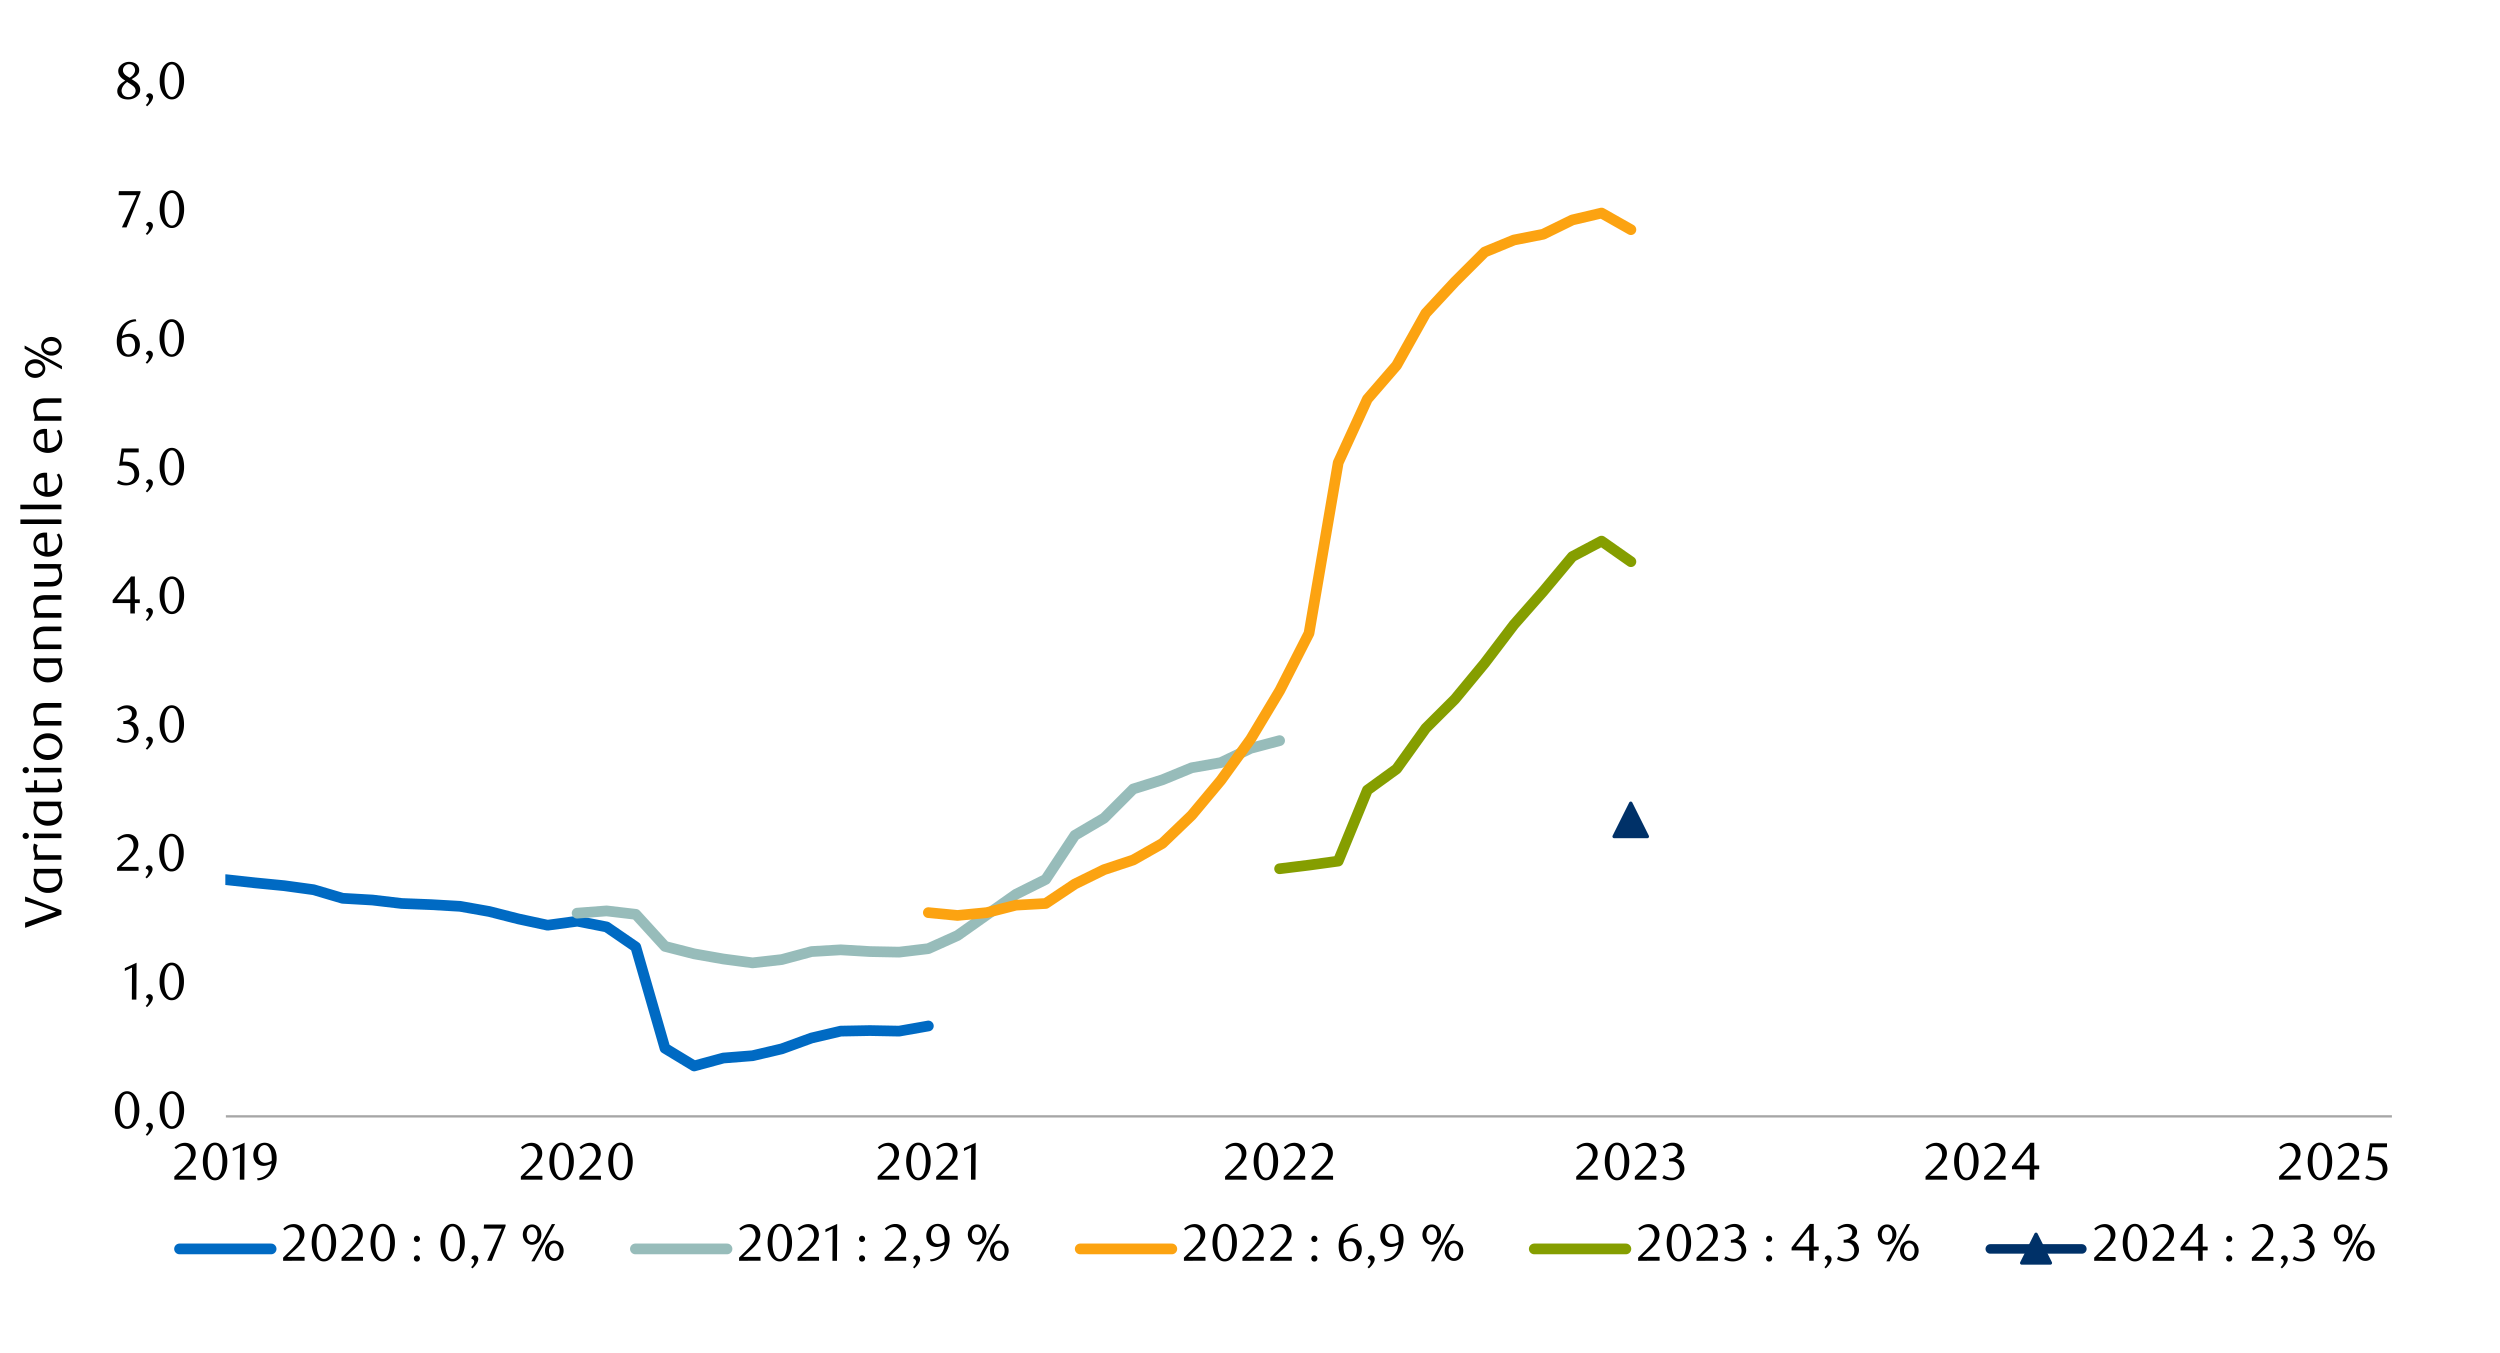 <svg id="Layer_1" data-name="Layer 1" xmlns="http://www.w3.org/2000/svg" xmlns:xlink="http://www.w3.org/1999/xlink" width="1460" height="790" viewBox="0 0 1460 790">
  <defs>
    <style>
      .cls-1, .cls-11, .cls-13, .cls-4, .cls-6, .cls-7, .cls-8, .cls-9 {
        fill: none;
      }

      .cls-2 {
        clip-path: url(#clip-path);
      }

      .cls-3 {
        fill: #e4e6e8;
      }

      .cls-4 {
        stroke: #a6a6a6;
        stroke-width: 1.39px;
      }

      .cls-11, .cls-13, .cls-4, .cls-6, .cls-7, .cls-8, .cls-9 {
        stroke-linejoin: round;
      }

      .cls-5 {
        clip-path: url(#clip-path-2);
      }

      .cls-6 {
        stroke: #006ac3;
      }

      .cls-13, .cls-6, .cls-7, .cls-8, .cls-9 {
        stroke-linecap: round;
      }

      .cls-6, .cls-7, .cls-8, .cls-9 {
        stroke-width: 6.27px;
      }

      .cls-7 {
        stroke: #97bcba;
      }

      .cls-8 {
        stroke: #fca311;
      }

      .cls-9 {
        stroke: #859e00;
      }

      .cls-10 {
        fill: #003168;
      }

      .cls-11, .cls-13 {
        stroke: #003168;
      }

      .cls-11 {
        stroke-width: 2.01px;
      }

      .cls-12 {
        clip-path: url(#clip-path-3);
      }

      .cls-13 {
        stroke-width: 5.57px;
      }

      .cls-14 {
        clip-path: url(#clip-path-45);
      }
    </style>
    <clipPath id="clip-path">
      <rect class="cls-1" x="1725.94" y="12414.15" width="448.35" height="238.55"/>
    </clipPath>
    <clipPath id="clip-path-2">
      <rect class="cls-1" x="131.59" y="50.54" width="1267.08" height="603.45"/>
    </clipPath>
    <clipPath id="clip-path-3">
      <rect class="cls-1" x="9.21" y="30.88" width="1441.25" height="728.24"/>
    </clipPath>
    <clipPath id="clip-path-45">
      <rect class="cls-1" x="1390.56" y="757.76" width="60.24" height="1.35"/>
    </clipPath>
  </defs>
  <g class="cls-2">
    <polygon class="cls-3" points="613.87 12652.06 616.22 12652.06 618.48 12652.06 620.85 12652.06 623.11 12652.06 625.49 12652.06 627.74 12652.06 630.12 12652.06 632.38 12652.06 634.75 12652.06 637.01 12652.06 639.38 12652.06 641.64 12652.06 644.02 12652.06 646.39 12652.06 648.65 12652.06 651.03 12652.06 653.28 12652.06 655.66 12652.06 657.92 12652.06 660.29 12652.06 662.55 12652.06 664.93 12652.06 667.18 12652.06 669.56 12652.06 671.82 12652.06 674.19 12652.06 676.45 12652.06 678.83 12652.06 681.08 12652.06 683.46 12652.06 685.72 12652.06 688.09 12652.06 690.35 12652.06 692.73 12652.06 694.98 12652.06 697.36 -11133.2 699.74 -11133.2 701.99 -11133.2 704.37 -11133.2 706.63 -11133.2 709 -11133.2 711.26 -11133.2 713.64 -11133.2 715.89 -11133.2 718.27 -11133.2 720.53 -11133.2 722.9 12652.06 725.16 12652.06 727.53 12652.06 729.79 12652.06 732.17 12652.06 734.43 12652.06 736.8 12652.06 739.06 12652.06 741.43 12652.06 743.69 12652.06 746.07 12652.06 748.33 12652.06 750.7 12652.06 753.08 12652.06 755.33 12652.06 757.71 12652.06 759.97 12652.06 762.34 12652.06 764.6 12652.06 766.98 12652.06 769.23 12652.06 771.61 12652.06 773.87 12652.06 776.24 12652.06 778.5 12652.06 780.88 12652.06 783.13 12652.06 785.51 12652.06 787.77 12652.06 790.14 12652.06 792.4 12652.06 794.78 12652.06 797.03 12652.06 799.41 12652.06 801.79 12652.06 804.04 12652.06 806.42 -11133.2 808.68 -11133.2 811.05 -11133.2 813.31 -11133.2 815.69 -11133.2 817.94 -11133.2 820.32 -11133.2 822.58 -11133.2 824.95 -11133.2 827.21 -11133.2 829.58 -11133.2 831.84 -11133.2 834.22 -11133.2 836.48 -11133.2 838.85 -11133.2 841.11 -11133.2 843.48 12652.06 845.74 12652.06 848.12 12652.06 850.38 12652.06 852.75 12652.06 855.13 12652.06 857.38 12652.06 859.76 12652.06 862.02 12652.06 864.39 12652.06 866.65 12652.06 869.03 12652.06 871.28 12652.06 873.66 12652.06 875.92 12652.06 878.29 12652.06 880.55 12652.06 882.93 12652.06 885.18 12652.06 887.56 12652.06 889.82 12652.06 892.19 12652.06 894.45 12652.06 896.83 12652.06 899.08 12652.06 901.46 12652.06 903.72 12652.06 906.09 12652.06 908.47 12652.06 910.73 12652.06 913.1 12652.06 915.36 12652.06 917.74 12652.06 919.99 12652.06 922.37 12652.06 924.63 12652.06 927 12652.06 929.26 12652.06 931.63 12652.06 933.89 12652.06 936.27 12652.06 938.53 12652.06 940.9 12652.06 943.16 12652.06 945.53 12652.06 947.79 12652.06 950.17 12652.06 952.42 12652.06 954.8 12652.06 957.18 12652.06 959.43 12652.06 961.81 12652.06 964.07 12652.06 966.44 12652.06 968.7 12652.06 971.08 12652.06 973.33 12652.06 975.71 12652.06 977.97 -11133.2 980.34 -11133.2 982.6 -11133.2 984.98 -11133.2 987.23 -11133.2 989.61 -11133.2 991.87 12652.06 994.24 12652.06 996.5 12652.06 998.88 12652.06 1001.13 12652.06 1003.51 12652.06 1005.77 12652.06 1008.14 12652.06 1010.52 12652.06 1012.78 12652.06 1015.15 12652.06 1017.41 12652.06 1019.78 -11133.2 1022.04 -11133.2 1024.42 -11133.2 1026.68 -11133.2 1029.05 -11133.2 1031.31 -11133.2 1033.68 -11133.2 1035.94 -11133.2 1038.32 -11133.2 1040.58 -11133.2 1042.95 -11133.2 1045.21 -11133.2 1047.58 -11133.2 1049.84 -11133.2 1052.22 -11133.2 1054.47 -11133.2 1056.85 12652.06 1059.11 12652.06 1061.48 12652.06 1063.86 12652.06 1066.12 12652.06 1068.49 12652.06 1070.75 12652.06 1073.13 12652.06 1075.38 12652.06 1077.76 12652.06 1080.02 12652.06 1082.39 12652.06 1084.65 12652.06 1087.03 12652.06 1089.28 12652.06 1091.66 12652.06 1093.92 12652.06 1096.29 12652.06 1098.55 12652.06 1100.93 12652.06 1103.18 12652.06 1105.56 12652.06 1107.82 12652.06 1110.19 12652.06 1112.57 12652.06 1114.83 12652.06 1117.2 12652.06 1119.46 12652.06 1121.83 12652.06 1124.09 12652.06 1126.47 12652.06 1128.73 12652.06 1131.1 12652.06 1133.36 12652.06 1135.73 12652.06 1137.99 12652.06 1140.37 12652.06 1142.63 12652.06 1145 12652.06 1147.26 12652.06 1149.63 12652.06 1151.89 12652.06 1154.27 12652.06 1156.52 12652.06 1158.9 12652.06 1161.16 12652.06 1163.53 12652.06 1165.91 12652.06 1168.17 12652.06 1170.54 12652.06 1172.8 12652.06 1175.18 12652.06 1177.43 12652.06 1179.81 12652.06 1182.07 12652.06 1184.44 12652.06 1186.7 12652.06 1189.08 12652.06 1191.33 12652.06 1193.71 12652.06 1195.97 12652.06 1198.34 12652.06 1200.6 12652.06 1202.98 12652.06 1205.23 12652.06 1207.61 12652.06 1209.87 12652.06 1212.24 12652.06 1214.5 12652.06 1216.88 12652.06 1219.25 12652.06 1221.51 12652.06 1223.88 12652.06 1226.14 12652.06 1228.52 12652.06 1230.78 12652.06 1233.15 12652.06 1235.41 12652.06 1237.78 12652.06 1240.04 12652.06 1242.42 12652.06 1244.67 12652.06 1247.05 12652.06 1249.31 12652.06 1251.68 12652.06 1253.94 12652.06 1256.32 12652.06 1258.57 12652.06 1260.95 12652.06 1263.21 12652.06 1265.58 12652.06 1267.84 12652.06 1270.22 -11133.2 1272.59 -11133.2 1274.85 -11133.2 1277.23 -11133.2 1279.48 -11133.2 1281.86 -11133.2 1284.12 -11133.2 1286.49 -11133.2 1288.75 12652.06 1291.13 12652.06 1293.38 12652.06 1295.76 12652.06 1298.02 12652.06 1300.39 12652.06 1302.65 12652.06 1305.03 12652.06 1307.28 12652.06 1309.66 12652.06 1311.92 12652.06 1314.29 12652.06 1316.55 12652.06 1318.93 12652.06 1321.3 12652.06 1323.56 12652.06 1325.93 12652.06 1328.19 12652.06 1330.57 12652.06 1332.83 12652.06 1335.2 12652.06 1337.46 12652.06 1339.83 12652.06 1342.09 12652.06 1344.47 12652.06 1346.72 12652.06 1349.1 12652.06 1351.36 12652.06 1353.73 12652.06 1355.99 12652.06 1358.37 12652.06 1360.62 12652.06 1363 12652.06 1365.26 12652.06 1367.63 12652.06 1369.89 12652.06 1372.27 12652.06 1374.64 12652.06 1376.9 12652.06 1379.28 12652.06 1381.53 12652.06 1383.91 12652.06 1386.17 12652.06 1388.54 12652.06 1390.8 12652.06 1393.18 12652.06 1395.43 12652.06 1397.81 12652.06 1400.07 12652.06 1402.44 12652.06 1404.7 12652.06 1407.08 12652.06 1409.33 12652.06 1411.71 12652.06 1413.97 12652.06 1416.34 12652.06 1418.6 12652.06 1420.98 12652.06 1423.23 12652.06 1425.61 12652.06 1427.98 12652.06 1430.24 12652.06 1432.62 12652.06 1434.88 12652.06 1437.25 12652.06 1439.51 12652.06 1441.88 12652.06 1444.14 12652.06 1446.52 12652.06 1448.77 12652.06 1451.15 12652.06 1453.41 12652.06 1455.78 12652.06 1458.04 12652.06 1460.42 12652.06 1462.67 12652.06 1465.05 12652.06 1467.31 12652.06 1469.68 12652.06 1471.94 12652.06 1474.32 12652.06 1476.69 12652.06 1478.95 12652.06 1481.33 12652.06 1483.58 12652.06 1485.96 12652.06 1488.22 12652.06 1490.59 12652.06 1492.85 12652.06 1495.23 12652.06 1497.48 12652.06 1499.86 12652.06 1502.12 12652.06 1504.49 12652.06 1506.75 12652.06 1509.13 12652.06 1511.38 12652.06 1513.76 12652.06 1516.02 12652.06 1518.39 12652.06 1520.65 12652.06 1523.03 12652.06 1525.28 12652.06 1527.66 12652.06 1530.04 12652.06 1532.29 12652.06 1534.67 12652.06 1536.93 12652.06 1539.3 12652.06 1541.56 12652.06 1543.93 12652.06 1546.19 12652.06 1548.57 12652.06 1550.83 12652.06 1553.2 12652.06 1555.46 12652.06 1557.84 12652.06 1560.09 12652.06 1562.47 12652.06 1564.72 12652.06 1567.1 -11133.2 1569.36 -11133.2 1571.73 -11133.2 1573.99 -11133.2 1576.37 -11133.2 1578.63 -11133.2 1581 -11133.2 1583.38 -11133.2 1585.63 12652.06 1588.01 12652.06 1590.27 12652.06 1592.64 12652.06 1594.9 12652.06 1597.28 12652.06 1599.53 12652.06 1601.91 12652.06 1604.17 12652.06 1606.54 12652.06 1608.8 12652.06 1611.18 12652.06 1613.43 12652.06 1615.81 12652.06 1618.07 12652.06 1620.44 12652.06 1622.7 12652.06 1625.08 12652.06 1627.33 12652.06 1629.71 12652.06 1632.09 12652.06 1634.34 12652.06 1636.72 12652.06 1638.98 12652.06 1641.35 12652.06 1643.61 12652.06 1645.98 12652.06 1648.24 12652.06 1650.62 12652.06 1652.88 12652.06 1655.25 12652.06 1657.51 12652.06 1659.88 12652.06 1662.14 12652.06 1664.52 12652.06 1666.78 12652.06 1669.15 12652.06 1671.41 12652.06 1673.79 12652.06 1676.04 12652.06 1678.42 12652.06 1680.67 12652.06 1683.05 12652.06 1685.43 12652.06 1687.68 12652.06 1690.06 12652.06 1692.32 12652.06 1694.69 12652.06 1696.95 12652.06 1699.33 12652.06 1701.58 12652.06 1703.96 12652.06 1706.22 12652.06 1708.59 12652.06 1710.85 12652.06 1713.23 12652.06 1715.48 12652.06 1717.86 12652.06 1720.12 12652.06 1722.49 12652.06 1724.75 12652.06 1727.13 12652.06 1729.38 12652.06 1731.76 12652.06 1734.02 12652.06 1736.39 12652.06 1738.77 12652.06 1741.02 12652.06 1743.4 12652.06 1745.66 12652.06 1748.03 12652.06 1750.29 12652.06 1752.67 12652.06 1754.92 -11133.2 1757.3 -11133.2 1759.56 -11133.2 1761.93 -11133.2 1764.19 -11133.2 1766.57 -11133.2 1768.82 -11133.2 1771.2 -11133.2 1773.46 -11133.2 1775.83 -11133.2 1778.09 -11133.2 1780.47 -11133.2 1782.72 -11133.2 1785.1 -11133.2 1787.36 -11133.2 1789.73 -11133.2 1792.11 -11133.2 1794.37 -11133.2 1796.74 12652.06 1799 12652.06 1801.38 12652.06 1803.63 12652.06 1806.01 12652.06 1808.27 12652.06 1810.64 12652.06 1812.9 12652.06 1815.28 12652.06 1817.53 12652.06 1819.91 12652.06 1822.17 12652.06 1824.54 12652.06 1826.8 12652.06 1829.18 12652.06 1831.43 12652.06 1833.81 12652.06 1836.07 12652.06 1838.44 12652.06 1840.82 12652.06 1843.07 12652.06 1845.45 12652.06 1847.71 12652.06 1850.08 12652.06 1852.34 12652.06 1854.72 12652.06 1856.97 12652.06 1859.35 12652.06 1861.61 12652.06 1863.98 12652.06 1866.24 12652.06 1868.62 12652.06 1870.87 12652.06 1873.25 12652.06 1875.51 12652.06 1877.88 12652.06 1880.14 12652.06 1882.52 12652.06 1884.77 12652.06 1887.15 12652.06 1889.41 12652.06 1891.78 12652.06 1894.16 12652.06 1896.42 12652.06 1898.79 12652.06 1901.05 12652.06 1903.43 12652.06 1905.68 12652.06 1908.06 12652.06 1910.32 12652.06 1912.69 12652.06 1914.95 12652.06 1917.33 12652.06 1919.58 12652.06 1921.96 12652.06 1924.22 12652.06 1926.59 12652.06 1928.85 12652.06 1931.22 12652.06 1933.48 12652.06 1935.86 12652.06 1938.12 12652.06 1940.49 12652.06 1942.75 12652.06 1945.12 12652.06 1947.5 12652.06 1949.76 12652.06 1952.13 12652.06 1954.39 12652.06 1956.77 12652.06 1959.02 12652.06 1961.4 12652.06 1963.66 12652.06 1966.03 12652.06 1968.29 12652.06 1970.67 12652.06 1972.92 12652.06 1975.3 12652.06 1977.56 12652.06 1979.93 12652.06 1982.19 12652.06 1984.57 12652.06 1986.82 12652.06 1989.2 12652.06 1991.46 12652.06 1993.83 12652.06 1996.21 12652.06 1998.47 12652.06 2000.84 12652.06 2003.1 12652.06 2005.48 12652.06 2007.73 12652.06 2010.11 12652.06 2012.37 12652.06 2014.74 12652.06 2017 12652.06 2019.38 12652.06 2021.63 12652.06 2024.01 12652.06 2026.27 12652.06 2028.64 12652.06 2030.9 12652.06 2033.27 12652.06 2035.53 12652.06 2037.91 12652.06 2040.17 12652.06 2042.54 12652.06 2044.8 12652.06 2047.17 12652.06 2049.55 12652.06 2051.81 12652.06 2054.18 12652.06 2056.44 12652.06 2058.82 12652.06 2061.07 12652.06 2063.45 12652.06 2065.71 12652.06 2068.08 12652.06 2070.34 12652.06 2072.72 12652.06 2074.97 12652.06 2077.35 12652.06 2079.61 12652.06 2081.98 12652.06 2084.24 12652.06 2086.62 12652.06 2088.87 12652.06 2091.25 12652.06 2093.51 -11133.2 2095.88 -11133.2 2098.14 12652.06 2100.52 12652.06 2102.89 12652.06 2105.15 12652.06 2107.53 12652.06 2109.78 12652.06 2112.16 12652.06 2114.42 12652.06 2116.79 12652.06 2119.05 12652.06 2121.43 12652.06 2123.68 12652.06 2126.06 12652.06 2128.32 12652.06 2130.69 12652.06 2132.95 12652.06 2135.32 12652.06 2137.58 12652.06 2139.96 12652.06 2142.22 12652.06 2144.59 12652.06 2146.85 12652.06 2149.22 12652.06 2151.6 12652.06 2153.86 12652.06 2156.18 12652.06 2153.86 12652.06 2151.6 12652.06 2149.22 12652.06 2146.85 12652.06 2144.59 12652.06 2142.22 12652.06 2139.96 12652.06 2137.58 12652.06 2135.32 12652.06 2132.95 12652.06 2130.69 12652.06 2128.32 12652.06 2126.06 12652.06 2123.68 12652.06 2121.43 12652.06 2119.05 12652.06 2116.79 12652.06 2114.42 12652.06 2112.16 12652.06 2109.78 12652.06 2107.53 12652.06 2105.15 12652.06 2102.89 12652.06 2100.52 12652.06 2098.14 12652.06 2095.88 12652.06 2093.51 12652.06 2091.25 12652.06 2088.87 12652.06 2086.62 12652.06 2084.24 12652.06 2081.98 12652.06 2079.61 12652.06 2077.35 12652.06 2074.97 12652.06 2072.72 12652.06 2070.34 12652.06 2068.08 12652.06 2065.71 12652.06 2063.45 12652.06 2061.07 12652.06 2058.82 12652.06 2056.44 12652.06 2054.18 12652.06 2051.81 12652.06 2049.55 12652.06 2047.17 12652.06 2044.8 12652.06 2042.54 12652.06 2040.17 12652.06 2037.91 12652.06 2035.53 12652.06 2033.27 12652.06 2030.9 12652.06 2028.64 12652.06 2026.27 12652.06 2024.01 12652.06 2021.63 12652.06 2019.38 12652.06 2017 12652.06 2014.74 12652.06 2012.37 12652.06 2010.11 12652.06 2007.73 12652.06 2005.48 12652.06 2003.1 12652.06 2000.84 12652.06 1998.47 12652.06 1996.21 12652.06 1993.83 12652.06 1991.46 12652.06 1989.2 12652.06 1986.82 12652.06 1984.57 12652.06 1982.19 12652.06 1979.93 12652.06 1977.56 12652.06 1975.3 12652.06 1972.92 12652.06 1970.67 12652.06 1968.29 12652.06 1966.03 12652.06 1963.66 12652.06 1961.4 12652.06 1959.02 12652.06 1956.77 12652.06 1954.39 12652.06 1952.13 12652.06 1949.76 12652.06 1947.5 12652.06 1945.12 12652.06 1942.75 12652.06 1940.49 12652.06 1938.12 12652.06 1935.86 12652.06 1933.48 12652.06 1931.22 12652.06 1928.85 12652.06 1926.59 12652.06 1924.22 12652.06 1921.96 12652.06 1919.58 12652.06 1917.33 12652.06 1914.95 12652.06 1912.69 12652.06 1910.32 12652.06 1908.06 12652.06 1905.68 12652.06 1903.43 12652.06 1901.05 12652.06 1898.79 12652.06 1896.42 12652.06 1894.16 12652.06 1891.78 12652.06 1889.41 12652.06 1887.15 12652.06 1884.77 12652.06 1882.52 12652.06 1880.14 12652.06 1877.88 12652.06 1875.51 12652.06 1873.25 12652.06 1870.87 12652.06 1868.62 12652.06 1866.24 12652.06 1863.98 12652.06 1861.61 12652.06 1859.35 12652.06 1856.97 12652.06 1854.72 12652.06 1852.34 12652.06 1850.08 12652.06 1847.71 12652.06 1845.45 12652.06 1843.07 12652.06 1840.82 12652.06 1838.44 12652.06 1836.07 12652.06 1833.81 12652.06 1831.43 12652.06 1829.18 12652.06 1826.8 12652.06 1824.54 12652.06 1822.17 12652.06 1819.91 12652.06 1817.53 12652.06 1815.28 12652.06 1812.9 12652.06 1810.64 12652.06 1808.27 12652.06 1806.01 12652.06 1803.63 12652.06 1801.38 12652.06 1799 12652.06 1796.74 12652.06 1794.37 12652.06 1792.11 12652.06 1789.73 12652.06 1787.36 12652.06 1785.1 12652.06 1782.72 12652.06 1780.47 12652.06 1778.09 12652.06 1775.83 12652.06 1773.46 12652.06 1771.2 12652.06 1768.82 12652.06 1766.57 12652.06 1764.19 12652.06 1761.93 12652.06 1759.56 12652.06 1757.3 12652.06 1754.92 12652.06 1752.67 12652.06 1750.29 12652.06 1748.03 12652.06 1745.66 12652.06 1743.4 12652.06 1741.02 12652.06 1738.77 12652.06 1736.39 12652.06 1734.02 12652.06 1731.76 12652.06 1729.38 12652.06 1727.13 12652.06 1724.75 12652.06 1722.49 12652.06 1720.12 12652.06 1717.86 12652.06 1715.48 12652.06 1713.23 12652.06 1710.85 12652.06 1708.59 12652.06 1706.22 12652.06 1703.96 12652.06 1701.58 12652.06 1699.33 12652.06 1696.95 12652.06 1694.69 12652.06 1692.32 12652.06 1690.06 12652.06 1687.68 12652.06 1685.43 12652.06 1683.05 12652.06 1680.67 12652.06 1678.42 12652.06 1676.04 12652.06 1673.79 12652.06 1671.41 12652.06 1669.15 12652.06 1666.78 12652.06 1664.52 12652.06 1662.14 12652.06 1659.88 12652.06 1657.51 12652.06 1655.25 12652.06 1652.88 12652.06 1650.62 12652.06 1648.24 12652.06 1645.98 12652.06 1643.61 12652.06 1641.35 12652.06 1638.98 12652.06 1636.72 12652.06 1634.34 12652.06 1632.09 12652.06 1629.71 12652.06 1627.33 12652.06 1625.08 12652.06 1622.7 12652.06 1620.44 12652.06 1618.07 12652.06 1615.81 12652.06 1613.43 12652.06 1611.18 12652.06 1608.8 12652.06 1606.54 12652.06 1604.17 12652.06 1601.91 12652.06 1599.53 12652.06 1597.28 12652.06 1594.9 12652.06 1592.64 12652.06 1590.27 12652.06 1588.01 12652.06 1585.63 12652.06 1583.38 12652.06 1581 12652.06 1578.63 12652.06 1576.37 12652.06 1573.99 12652.06 1571.73 12652.06 1569.36 12652.06 1567.1 12652.06 1564.72 12652.06 1562.47 12652.06 1560.09 12652.06 1557.84 12652.06 1555.46 12652.06 1553.2 12652.06 1550.83 12652.06 1548.57 12652.06 1546.19 12652.06 1543.93 12652.06 1541.56 12652.06 1539.3 12652.06 1536.93 12652.06 1534.67 12652.06 1532.29 12652.06 1530.04 12652.06 1527.66 12652.06 1525.28 12652.06 1523.03 12652.06 1520.65 12652.06 1518.39 12652.06 1516.02 12652.06 1513.76 12652.06 1511.38 12652.06 1509.13 12652.06 1506.75 12652.06 1504.49 12652.06 1502.12 12652.06 1499.86 12652.06 1497.48 12652.06 1495.23 12652.06 1492.85 12652.06 1490.59 12652.06 1488.22 12652.06 1485.96 12652.06 1483.58 12652.06 1481.33 12652.06 1478.95 12652.06 1476.69 12652.06 1474.32 12652.06 1471.94 12652.06 1469.68 12652.06 1467.31 12652.06 1465.05 12652.06 1462.67 12652.06 1460.42 12652.06 1458.04 12652.06 1455.78 12652.06 1453.41 12652.06 1451.15 12652.06 1448.77 12652.06 1446.52 12652.06 1444.14 12652.06 1441.88 12652.06 1439.51 12652.06 1437.25 12652.06 1434.88 12652.06 1432.62 12652.06 1430.24 12652.06 1427.98 12652.06 1425.61 12652.06 1423.23 12652.06 1420.98 12652.06 1418.6 12652.06 1416.34 12652.06 1413.97 12652.06 1411.71 12652.06 1409.33 12652.06 1407.08 12652.06 1404.7 12652.06 1402.44 12652.06 1400.07 12652.06 1397.81 12652.06 1395.43 12652.06 1393.18 12652.06 1390.8 12652.06 1388.54 12652.06 1386.17 12652.06 1383.91 12652.06 1381.53 12652.06 1379.28 12652.06 1376.9 12652.06 1374.64 12652.06 1372.27 12652.06 1369.89 12652.06 1367.63 12652.06 1365.26 12652.06 1363 12652.06 1360.62 12652.06 1358.37 12652.06 1355.99 12652.06 1353.73 12652.06 1351.36 12652.06 1349.1 12652.06 1346.72 12652.06 1344.47 12652.06 1342.09 12652.06 1339.83 12652.06 1337.46 12652.06 1335.2 12652.06 1332.83 12652.06 1330.57 12652.06 1328.19 12652.06 1325.93 12652.06 1323.56 12652.06 1321.3 12652.06 1318.93 12652.06 1316.55 12652.06 1314.29 12652.06 1311.92 12652.06 1309.66 12652.06 1307.28 12652.06 1305.03 12652.06 1302.65 12652.06 1300.39 12652.06 1298.02 12652.06 1295.76 12652.06 1293.38 12652.06 1291.13 12652.06 1288.75 12652.06 1286.49 12652.06 1284.12 12652.06 1281.86 12652.06 1279.48 12652.06 1277.23 12652.06 1274.85 12652.06 1272.59 12652.06 1270.22 12652.06 1267.84 12652.06 1265.58 12652.06 1263.21 12652.06 1260.95 12652.06 1258.57 12652.06 1256.32 12652.06 1253.94 12652.06 1251.68 12652.06 1249.31 12652.06 1247.05 12652.06 1244.67 12652.06 1242.42 12652.06 1240.04 12652.06 1237.78 12652.06 1235.41 12652.06 1233.15 12652.06 1230.78 12652.06 1228.52 12652.06 1226.14 12652.06 1223.88 12652.06 1221.51 12652.06 1219.25 12652.06 1216.88 12652.06 1214.5 12652.06 1212.24 12652.06 1209.87 12652.06 1207.61 12652.06 1205.23 12652.06 1202.98 12652.06 1200.6 12652.06 1198.34 12652.06 1195.97 12652.06 1193.71 12652.06 1191.33 12652.06 1189.08 12652.06 1186.7 12652.06 1184.44 12652.06 1182.07 12652.06 1179.81 12652.06 1177.43 12652.06 1175.18 12652.06 1172.8 12652.06 1170.54 12652.06 1168.17 12652.06 1165.91 12652.06 1163.53 12652.06 1161.16 12652.06 1158.9 12652.06 1156.52 12652.06 1154.27 12652.06 1151.89 12652.06 1149.63 12652.06 1147.26 12652.06 1145 12652.06 1142.63 12652.06 1140.37 12652.06 1137.99 12652.06 1135.73 12652.06 1133.36 12652.06 1131.1 12652.06 1128.73 12652.06 1126.47 12652.06 1124.09 12652.06 1121.83 12652.06 1119.46 12652.06 1117.2 12652.06 1114.83 12652.06 1112.57 12652.06 1110.19 12652.06 1107.82 12652.06 1105.56 12652.06 1103.18 12652.06 1100.93 12652.06 1098.55 12652.06 1096.29 12652.06 1093.92 12652.06 1091.66 12652.06 1089.28 12652.06 1087.03 12652.06 1084.65 12652.06 1082.39 12652.06 1080.02 12652.06 1077.76 12652.06 1075.38 12652.06 1073.13 12652.06 1070.75 12652.06 1068.49 12652.06 1066.12 12652.06 1063.86 12652.06 1061.48 12652.06 1059.11 12652.06 1056.85 12652.06 1054.47 12652.06 1052.22 12652.06 1049.84 12652.06 1047.58 12652.06 1045.21 12652.06 1042.95 12652.06 1040.58 12652.06 1038.32 12652.06 1035.94 12652.06 1033.68 12652.06 1031.31 12652.06 1029.05 12652.06 1026.68 12652.06 1024.42 12652.06 1022.04 12652.06 1019.78 12652.06 1017.41 12652.06 1015.15 12652.06 1012.78 12652.06 1010.52 12652.06 1008.14 12652.06 1005.77 12652.06 1003.51 12652.06 1001.13 12652.06 998.88 12652.06 996.5 12652.06 994.24 12652.06 991.87 12652.06 989.61 12652.06 987.23 12652.06 984.98 12652.06 982.6 12652.06 980.34 12652.06 977.97 12652.06 975.71 12652.06 973.33 12652.06 971.08 12652.06 968.7 12652.06 966.44 12652.06 964.07 12652.06 961.81 12652.06 959.43 12652.06 957.18 12652.06 954.8 12652.06 952.42 12652.06 950.17 12652.06 947.79 12652.06 945.53 12652.06 943.16 12652.06 940.9 12652.06 938.53 12652.06 936.27 12652.06 933.89 12652.06 931.63 12652.06 929.26 12652.06 927 12652.06 924.63 12652.06 922.37 12652.06 919.99 12652.06 917.74 12652.06 915.36 12652.06 913.1 12652.06 910.73 12652.06 908.47 12652.06 906.09 12652.06 903.72 12652.06 901.46 12652.06 899.08 12652.06 896.83 12652.06 894.45 12652.06 892.19 12652.06 889.82 12652.06 887.56 12652.06 885.18 12652.06 882.93 12652.06 880.55 12652.06 878.29 12652.06 875.92 12652.06 873.66 12652.06 871.28 12652.06 869.03 12652.06 866.65 12652.06 864.39 12652.06 862.02 12652.06 859.76 12652.06 857.38 12652.06 855.13 12652.06 852.75 12652.06 850.38 12652.06 848.12 12652.06 845.74 12652.06 843.48 12652.06 841.11 12652.06 838.85 12652.06 836.48 12652.06 834.22 12652.06 831.84 12652.06 829.58 12652.06 827.21 12652.06 824.95 12652.06 822.58 12652.06 820.32 12652.06 817.94 12652.06 815.69 12652.06 813.31 12652.06 811.05 12652.06 808.68 12652.06 806.42 12652.06 804.04 12652.06 801.79 12652.06 799.41 12652.06 797.03 12652.06 794.78 12652.06 792.4 12652.06 790.14 12652.06 787.77 12652.06 785.51 12652.06 783.13 12652.06 780.88 12652.06 778.5 12652.06 776.24 12652.06 773.87 12652.06 771.61 12652.06 769.23 12652.06 766.98 12652.06 764.6 12652.06 762.34 12652.06 759.97 12652.06 757.71 12652.06 755.33 12652.06 753.08 12652.06 750.7 12652.06 748.33 12652.06 746.07 12652.06 743.69 12652.06 741.43 12652.06 739.06 12652.06 736.8 12652.06 734.43 12652.06 732.17 12652.06 729.79 12652.06 727.53 12652.06 725.16 12652.06 722.9 12652.06 720.53 12652.06 718.27 12652.06 715.89 12652.06 713.64 12652.06 711.26 12652.06 709 12652.06 706.63 12652.06 704.37 12652.06 701.99 12652.06 699.74 12652.06 697.36 12652.06 694.98 12652.06 692.73 12652.06 690.35 12652.06 688.09 12652.06 685.72 12652.06 683.46 12652.06 681.08 12652.06 678.83 12652.06 676.45 12652.06 674.19 12652.06 671.82 12652.06 669.56 12652.06 667.18 12652.06 664.93 12652.06 662.55 12652.06 660.29 12652.06 657.92 12652.06 655.66 12652.06 653.28 12652.06 651.03 12652.06 648.65 12652.06 646.39 12652.06 644.02 12652.06 641.64 12652.06 639.38 12652.06 637.01 12652.06 634.75 12652.06 632.38 12652.06 630.12 12652.06 627.74 12652.06 625.49 12652.06 623.11 12652.06 620.85 12652.06 618.48 12652.06 616.22 12652.06 613.87 12652.06"/>
  </g>
  <g>
    <line class="cls-4" x1="131.91" y1="651.96" x2="1396.87" y2="651.96"/>
    <g class="cls-5">
      <polyline class="cls-6" points="131.91 513.72 148.98 515.58 166.03 517.25 183.09 519.59 200.12 524.61 217.52 525.62 234.55 527.63 251.62 528.3 268.68 529.29 285.71 532.31 302.77 536.65 319.8 540.32 337.2 537.97 354.26 541.33 371.3 553.03 388.36 612.2 405.39 622.52 422.45 617.89 439.51 616.54 456.55 612.53 473.94 606.19 490.98 602.18 508.04 601.85 525.1 602.18 542.16 599.17"/>
    </g>
    <polyline class="cls-7" points="337.03 533.29 354.26 531.97 371.3 533.97 388.36 552.69 405.39 557.04 422.45 560.05 439.51 562.31 456.55 560.39 473.94 555.71 490.98 554.7 508.04 555.71 525.1 556.05 542.13 554.02 559.19 546.35 576.23 534.31 593.29 522.27 610.69 513.58 627.72 487.83 644.78 477.8 661.81 460.76 678.87 455.4 695.93 448.38 712.97 445.37 730.37 437.02 747.29 432.53"/>
    <polyline class="cls-8" points="542.16 532.98 559.19 534.62 576.23 532.98 593.29 528.61 610.69 527.63 627.72 516.26 644.78 507.88 661.81 502.22 678.87 492.52 695.93 476.13 712.97 455.74 730.37 431.66 747.4 403.26 764.46 369.82 781.52 270.19 798.55 233.08 815.62 213.36 832.65 182.94 849.71 164.55 867.11 147.18 884.14 140.16 901.2 136.8 918.24 128.45 935.3 124.42 952.44 134.12"/>
    <polyline class="cls-9" points="747.29 507.35 764.46 505.23 781.52 502.89 798.55 461.44 815.62 449.06 832.65 425.31 849.71 408.28 867.11 387.22 884.14 364.8 901.2 345.42 918.24 325.04 935.3 316.01 952.44 328.02"/>
    <polygon class="cls-10" points="952.36 469.11 962.03 488.51 942.66 488.51 952.36 469.11"/>
    <polygon class="cls-11" points="952.36 469.11 962.03 488.51 942.66 488.51 952.36 469.11"/>
    <g class="cls-12">
      <g>
        <path d="M81.38,648.32a17,17,0,0,1-.54,4.41,11.83,11.83,0,0,1-1.51,3.47,7.29,7.29,0,0,1-2.27,2.26,5.34,5.34,0,0,1-2.87.8,5.21,5.21,0,0,1-2.83-.81,7.47,7.47,0,0,1-2.24-2.27,11.57,11.57,0,0,1-1.49-3.45,16.84,16.84,0,0,1-.54-4.38,17.26,17.26,0,0,1,.54-4.44,12.43,12.43,0,0,1,1.47-3.52,7.22,7.22,0,0,1,2.24-2.29,5.4,5.4,0,0,1,5.72,0,7.41,7.41,0,0,1,2.27,2.29,12,12,0,0,1,1.51,3.5A17.13,17.13,0,0,1,81.38,648.32Zm-2.84,0a24.89,24.89,0,0,0-.27-3.78,13.59,13.59,0,0,0-.82-3.05,5.48,5.48,0,0,0-1.34-2,2.81,2.81,0,0,0-3.76,0,5.61,5.61,0,0,0-1.34,2,13.32,13.32,0,0,0-.81,3,25.52,25.52,0,0,0,0,7.54,12.33,12.33,0,0,0,.83,3,5.64,5.64,0,0,0,1.36,2,2.62,2.62,0,0,0,1.84.73,2.72,2.72,0,0,0,1.87-.73,5.49,5.49,0,0,0,1.35-2,13.26,13.26,0,0,0,.82-3A24.13,24.13,0,0,0,78.54,648.36Z"/>
        <path d="M85.13,662.56a6,6,0,0,0,1.31-1.62,3.36,3.36,0,0,0,.51-1.61,1.43,1.43,0,0,0-.4-1,2,2,0,0,0-1.14-.6l-.09-.25a1.89,1.89,0,0,1,.68-1.29,2,2,0,0,1,1.29-.5,2.09,2.09,0,0,1,2,2.19,3.71,3.71,0,0,1-.31,1.45,7.79,7.79,0,0,1-.78,1.44,10,10,0,0,1-1.1,1.37,13.59,13.59,0,0,1-1.23,1.19Z"/>
        <path d="M107.52,648.32a17,17,0,0,1-.54,4.41,12.09,12.09,0,0,1-1.5,3.47,7.43,7.43,0,0,1-2.28,2.26,5.31,5.31,0,0,1-2.87.8,5.23,5.23,0,0,1-2.83-.81,7.58,7.58,0,0,1-2.24-2.27,12.1,12.1,0,0,1-1.49-3.45,16.84,16.84,0,0,1-.54-4.38,17.26,17.26,0,0,1,.54-4.44,12.44,12.44,0,0,1,1.48-3.52,7.12,7.12,0,0,1,2.24-2.29,5.38,5.38,0,0,1,5.71,0,7.54,7.54,0,0,1,2.28,2.29,12.28,12.28,0,0,1,1.5,3.5A17.13,17.13,0,0,1,107.52,648.32Zm-2.83,0a23.63,23.63,0,0,0-.28-3.78,13.08,13.08,0,0,0-.82-3.05,5.47,5.47,0,0,0-1.33-2,2.81,2.81,0,0,0-3.76,0,5.48,5.48,0,0,0-1.34,2,13.3,13.3,0,0,0-.82,3,26.46,26.46,0,0,0,0,7.54,12.79,12.79,0,0,0,.83,3,5.77,5.77,0,0,0,1.36,2,2.64,2.64,0,0,0,1.85.73,2.7,2.7,0,0,0,1.86-.73,5.37,5.37,0,0,0,1.35-2,12.76,12.76,0,0,0,.82-3A22.91,22.91,0,0,0,104.69,648.36Z"/>
      </g>
    </g>
    <g class="cls-12">
      <g>
        <path d="M77,583.77l.09-18.71-4.18,2V565.4l6.85-3.17-.12,21.54Z"/>
        <path d="M85.1,587.43a6,6,0,0,0,1.3-1.62,3.36,3.36,0,0,0,.51-1.61,1.45,1.45,0,0,0-.4-1,2.12,2.12,0,0,0-1.14-.6l-.09-.24a1.87,1.87,0,0,1,.68-1.29,2,2,0,0,1,1.29-.49,2,2,0,0,1,1.35.56,2.05,2.05,0,0,1,.65,1.62,3.81,3.81,0,0,1-.31,1.44,8.5,8.5,0,0,1-.79,1.44A9.92,9.92,0,0,1,87.06,587a15.09,15.09,0,0,1-1.23,1.19Z"/>
        <path d="M107.44,573.22a16.89,16.89,0,0,1-.54,4.4,12,12,0,0,1-1.5,3.46,7.4,7.4,0,0,1-2.27,2.26,5.42,5.42,0,0,1-2.87.8,5.13,5.13,0,0,1-2.82-.82,7.43,7.43,0,0,1-2.24-2.26,11.91,11.91,0,0,1-1.49-3.44,17.21,17.21,0,0,1-.53-4.37,17.64,17.64,0,0,1,.53-4.43,12.25,12.25,0,0,1,1.48-3.51A7.09,7.09,0,0,1,97.42,563a5.38,5.38,0,0,1,5.71,0,7.4,7.4,0,0,1,2.27,2.29,12.1,12.1,0,0,1,1.5,3.49A17,17,0,0,1,107.44,573.22Zm-2.83,0a23.63,23.63,0,0,0-.28-3.78,13.14,13.14,0,0,0-.81-3,5.56,5.56,0,0,0-1.34-2,2.8,2.8,0,0,0-3.75,0,5.51,5.51,0,0,0-1.33,2,13.45,13.45,0,0,0-.82,3,26.32,26.32,0,0,0,0,7.52,12.79,12.79,0,0,0,.83,3,5.71,5.71,0,0,0,1.35,2,2.7,2.7,0,0,0,1.85.73,2.77,2.77,0,0,0,1.86-.73,5.45,5.45,0,0,0,1.35-2,12.78,12.78,0,0,0,.81-3A22.87,22.87,0,0,0,104.61,573.26Z"/>
      </g>
    </g>
    <g class="cls-12">
      <g>
        <path d="M68.37,508.56v-1.85l4.06-4a37.85,37.85,0,0,0,4.08-4.61A6.91,6.91,0,0,0,78,494a6.61,6.61,0,0,0-.3-2,5.24,5.24,0,0,0-.81-1.64,3.66,3.66,0,0,0-3-1.46,5.74,5.74,0,0,0-2.49.54,7.9,7.9,0,0,0-2.07,1.43l-.89-1.11a12.22,12.22,0,0,1,3-2,7.75,7.75,0,0,1,3.26-.67,6.25,6.25,0,0,1,2.37.45A5.91,5.91,0,0,1,79,488.71a5.83,5.83,0,0,1,1.31,1.94,6.22,6.22,0,0,1,.48,2.47,6.8,6.8,0,0,1-.54,2.69,12.38,12.38,0,0,1-1.33,2.39,17.39,17.39,0,0,1-1.66,2c-.58.6-1.11,1.12-1.58,1.55l-4.87,4.52h10.1v2.28Z"/>
        <path d="M84.93,512.22a6.1,6.1,0,0,0,1.31-1.61,3.42,3.42,0,0,0,.51-1.62,1.45,1.45,0,0,0-.4-1,2,2,0,0,0-1.14-.6l-.09-.25a1.91,1.91,0,0,1,.68-1.29,2,2,0,0,1,1.29-.49,2.06,2.06,0,0,1,1.36.57,2,2,0,0,1,.64,1.61,3.64,3.64,0,0,1-.31,1.45,7.87,7.87,0,0,1-.78,1.45,11.48,11.48,0,0,1-1.09,1.37A16.75,16.75,0,0,1,85.67,513Z"/>
        <path d="M107.32,498a16.91,16.91,0,0,1-.54,4.41,11.7,11.7,0,0,1-1.5,3.47,7.36,7.36,0,0,1-2.28,2.27,5.4,5.4,0,0,1-2.87.8,5.18,5.18,0,0,1-2.83-.82,7.54,7.54,0,0,1-2.24-2.26,12,12,0,0,1-1.49-3.46A16.74,16.74,0,0,1,93,498a17.31,17.31,0,0,1,.54-4.44,12.25,12.25,0,0,1,1.48-3.51,7.05,7.05,0,0,1,2.24-2.3,5.38,5.38,0,0,1,5.71,0,7.36,7.36,0,0,1,2.28,2.3,11.78,11.78,0,0,1,1.5,3.5A17,17,0,0,1,107.32,498Zm-2.83,0a23.67,23.67,0,0,0-.28-3.79,13.61,13.61,0,0,0-.81-3.05,5.7,5.7,0,0,0-1.34-2,2.81,2.81,0,0,0-3.76,0,5.65,5.65,0,0,0-1.34,2,13.21,13.21,0,0,0-.82,3,26.53,26.53,0,0,0,0,7.55,12.77,12.77,0,0,0,.84,3,5.62,5.62,0,0,0,1.35,2,2.68,2.68,0,0,0,1.85.72,2.72,2.72,0,0,0,1.86-.72,5.51,5.51,0,0,0,1.36-2,13.38,13.38,0,0,0,.81-3A22.87,22.87,0,0,0,104.49,498Z"/>
      </g>
    </g>
    <g class="cls-12">
      <g>
        <path d="M75.91,421.3a5.29,5.29,0,0,1,2.06.57,5,5,0,0,1,1.58,1.26,5.77,5.77,0,0,1,1,1.79,6.39,6.39,0,0,1,.37,2.22,5.49,5.49,0,0,1-.64,2.62,7,7,0,0,1-1.73,2.12,7.87,7.87,0,0,1-2.48,1.42,8.83,8.83,0,0,1-2.92.5,11.4,11.4,0,0,1-2.42-.26,9.78,9.78,0,0,1-2.68-1.06l.92-1.75a8.16,8.16,0,0,0,4.79,1.57,4.15,4.15,0,0,0,1.66-.34,4.86,4.86,0,0,0,1.43-.94,4.48,4.48,0,0,0,1-1.44,4.75,4.75,0,0,0,.37-1.89,5.52,5.52,0,0,0-.37-2.11,4.48,4.48,0,0,0-1-1.52,4,4,0,0,0-1.46-.92,5.4,5.4,0,0,0-1.8-.31H72v-1.72A6.14,6.14,0,0,0,75.63,420a3.7,3.7,0,0,0,1.42-3.14,3,3,0,0,0-1-2.3,3.47,3.47,0,0,0-2.41-.89,6.5,6.5,0,0,0-2.28.38,10.68,10.68,0,0,0-2.21,1.18l-.74-1.16a14.32,14.32,0,0,1,2.8-1.57,7.64,7.64,0,0,1,3-.58,6.92,6.92,0,0,1,2.29.35,5.54,5.54,0,0,1,1.78,1,4.35,4.35,0,0,1,1.16,1.47,4.28,4.28,0,0,1,.42,1.91,4.42,4.42,0,0,1-.3,1.66,5,5,0,0,1-.83,1.32,5.23,5.23,0,0,1-1.23,1A10.93,10.93,0,0,1,75.91,421.3Z"/>
        <path d="M85.13,437.09a6.06,6.06,0,0,0,1.3-1.61,3.39,3.39,0,0,0,.51-1.62,1.43,1.43,0,0,0-.4-1,2,2,0,0,0-1.13-.6l-.1-.25a1.91,1.91,0,0,1,.68-1.29,2,2,0,0,1,1.29-.49,2.09,2.09,0,0,1,2,2.18,3.81,3.81,0,0,1-.31,1.44,8.85,8.85,0,0,1-.78,1.45,12.58,12.58,0,0,1-1.09,1.37,14.91,14.91,0,0,1-1.23,1.18Z"/>
        <path d="M107.47,422.88a16.84,16.84,0,0,1-.54,4.4,11.9,11.9,0,0,1-1.5,3.46,7.29,7.29,0,0,1-2.27,2.26,5.34,5.34,0,0,1-2.87.8,5.2,5.2,0,0,1-2.82-.81,7.66,7.66,0,0,1-2.24-2.26,11.82,11.82,0,0,1-1.48-3.45,16.71,16.71,0,0,1-.54-4.37,17.18,17.18,0,0,1,.54-4.43A12.2,12.2,0,0,1,95.22,415a7.12,7.12,0,0,1,2.24-2.29,5.24,5.24,0,0,1,2.83-.82,5.35,5.35,0,0,1,2.87.82,7.51,7.51,0,0,1,2.27,2.29,12.22,12.22,0,0,1,1.5,3.49A17.1,17.1,0,0,1,107.47,422.88Zm-2.83.05a23.45,23.45,0,0,0-.28-3.78,13.09,13.09,0,0,0-.81-3,5.44,5.44,0,0,0-1.34-2,2.69,2.69,0,0,0-1.87-.72,2.73,2.73,0,0,0-1.88.72,5.59,5.59,0,0,0-1.33,2,13.21,13.21,0,0,0-.82,3,26.39,26.39,0,0,0,0,7.53,12.7,12.7,0,0,0,.83,3,5.75,5.75,0,0,0,1.35,2,2.69,2.69,0,0,0,1.85.72,2.75,2.75,0,0,0,1.86-.72,5.49,5.49,0,0,0,1.35-2,12.78,12.78,0,0,0,.81-3A22.66,22.66,0,0,0,104.64,422.93Z"/>
      </g>
    </g>
    <g class="cls-12">
      <g>
        <path d="M78.76,352.19v6.07H76.11v-6.07H65.79v-1.66l10.72-13.86h2.25V350h2.89v2.22Zm-2.65-12.32L68.32,350h7.79Z"/>
        <path d="M85.13,361.92a6,6,0,0,0,1.31-1.62,3.36,3.36,0,0,0,.51-1.61,1.43,1.43,0,0,0-.4-1,2.1,2.1,0,0,0-1.14-.61l-.09-.24a1.89,1.89,0,0,1,.68-1.29,2,2,0,0,1,1.29-.5,2.09,2.09,0,0,1,2,2.19,3.71,3.71,0,0,1-.31,1.45,7.79,7.79,0,0,1-.78,1.44,10.82,10.82,0,0,1-1.1,1.37,13.59,13.59,0,0,1-1.23,1.19Z"/>
        <path d="M107.52,347.68a17,17,0,0,1-.54,4.41,12.09,12.09,0,0,1-1.5,3.47,7.43,7.43,0,0,1-2.28,2.26,5.34,5.34,0,0,1-2.87.8,5.23,5.23,0,0,1-2.83-.81,7.58,7.58,0,0,1-2.24-2.27,11.71,11.71,0,0,1-1.49-3.45,16.84,16.84,0,0,1-.54-4.38,17.2,17.2,0,0,1,.54-4.44,12.72,12.72,0,0,1,1.47-3.52,7.25,7.25,0,0,1,2.25-2.29,5.38,5.38,0,0,1,5.71,0,7.54,7.54,0,0,1,2.28,2.29,12.28,12.28,0,0,1,1.5,3.5A17.13,17.13,0,0,1,107.52,347.68Zm-2.83,0a23.63,23.63,0,0,0-.28-3.78,13.08,13.08,0,0,0-.82-3.05,5.4,5.4,0,0,0-1.34-2,2.8,2.8,0,0,0-3.75,0,5.48,5.48,0,0,0-1.34,2,13.3,13.3,0,0,0-.82,3,25.52,25.52,0,0,0,0,7.54,12.79,12.79,0,0,0,.83,3,5.64,5.64,0,0,0,1.36,2,2.64,2.64,0,0,0,1.85.73,2.7,2.7,0,0,0,1.86-.73,5.49,5.49,0,0,0,1.35-2,12.76,12.76,0,0,0,.82-3A22.91,22.91,0,0,0,104.69,347.72Z"/>
      </g>
    </g>
    <g class="cls-12">
      <g>
        <path d="M81,264.22H72.41l-.8,5.39.67,0,.68,0a10.57,10.57,0,0,1,4.05.68A7,7,0,0,1,79.57,272a6.25,6.25,0,0,1,1.32,2.33,8.48,8.48,0,0,1,.39,2.48,6.08,6.08,0,0,1-.63,2.78,6.79,6.79,0,0,1-1.7,2.13A7.92,7.92,0,0,1,76.49,283a9.06,9.06,0,0,1-2.94.48,12.51,12.51,0,0,1-2.51-.26,11.1,11.1,0,0,1-2.76-1.06l1-1.76A8.06,8.06,0,0,0,74,282a4.24,4.24,0,0,0,1.65-.34,4.46,4.46,0,0,0,1.44-.95,4.88,4.88,0,0,0,1-1.48,4.56,4.56,0,0,0,.39-1.91,5.89,5.89,0,0,0-.56-2.73,4.69,4.69,0,0,0-1.43-1.67,5.27,5.27,0,0,0-2-.85,11.43,11.43,0,0,0-2.24-.23,11,11,0,0,0-1.4.08c-.46,0-.88.1-1.27.17L71,261.91H81Z"/>
        <path d="M85.13,286.79a6.06,6.06,0,0,0,1.3-1.61,3.42,3.42,0,0,0,.51-1.62,1.45,1.45,0,0,0-.4-1,2,2,0,0,0-1.14-.6l-.09-.25a1.91,1.91,0,0,1,.68-1.29,2,2,0,0,1,1.29-.49,2.07,2.07,0,0,1,2,2.18,3.8,3.8,0,0,1-.3,1.45,8.58,8.58,0,0,1-.79,1.45,11.48,11.48,0,0,1-1.09,1.37,13.42,13.42,0,0,1-1.23,1.18Z"/>
        <path d="M107.51,272.55A17.31,17.31,0,0,1,107,277a11.6,11.6,0,0,1-1.51,3.47,7.44,7.44,0,0,1-2.27,2.27,5.46,5.46,0,0,1-2.88.8,5.13,5.13,0,0,1-2.82-.82,7.57,7.57,0,0,1-2.25-2.26A12,12,0,0,1,93.76,277a16.74,16.74,0,0,1-.54-4.38,17.31,17.31,0,0,1,.54-4.44,12.37,12.37,0,0,1,1.48-3.51,7.05,7.05,0,0,1,2.24-2.3,5.3,5.3,0,0,1,2.84-.82,5.39,5.39,0,0,1,2.88.82,7.44,7.44,0,0,1,2.27,2.3,11.79,11.79,0,0,1,1.51,3.5A17.5,17.5,0,0,1,107.51,272.55Zm-2.83.05a23.67,23.67,0,0,0-.28-3.79,13.09,13.09,0,0,0-.81-3.05,5.56,5.56,0,0,0-1.34-2,2.79,2.79,0,0,0-3.76,0,5.61,5.61,0,0,0-1.34,2,13.21,13.21,0,0,0-.82,3,26.53,26.53,0,0,0,0,7.55,12.77,12.77,0,0,0,.84,3,5.75,5.75,0,0,0,1.35,2,2.68,2.68,0,0,0,1.85.72,2.72,2.72,0,0,0,1.86-.72,5.39,5.39,0,0,0,1.36-2,12.87,12.87,0,0,0,.81-3A22.78,22.78,0,0,0,104.68,272.6Z"/>
      </g>
    </g>
    <g class="cls-12">
      <g>
        <path d="M79.62,187.66a9.4,9.4,0,0,0-2.84.56,7.66,7.66,0,0,0-2,1.1,6.4,6.4,0,0,0-1.36,1.4,16.15,16.15,0,0,0-.89,1.43,11.24,11.24,0,0,0-.8,1.92,12.22,12.22,0,0,0-.49,2.14,9.46,9.46,0,0,1,2.35-1,8.48,8.48,0,0,1,2.2-.29,6,6,0,0,1,2.27.43,5.23,5.23,0,0,1,1.89,1.26,5.72,5.72,0,0,1,1.28,2,7.53,7.53,0,0,1,.46,2.74,7.38,7.38,0,0,1-.57,3,6.48,6.48,0,0,1-1.51,2.2,6.13,6.13,0,0,1-2.13,1.35,6.94,6.94,0,0,1-5.12-.06,5.58,5.58,0,0,1-2.16-1.63,8,8,0,0,1-1.46-2.81,13.44,13.44,0,0,1-.54-4,15.1,15.1,0,0,1,.86-5.16,12.92,12.92,0,0,1,2.35-4.09,10.91,10.91,0,0,1,3.5-2.69,10,10,0,0,1,4.35-1Zm-8.48,10.11c0,.29-.07.59-.09.89s0,.62,0,.93a17.6,17.6,0,0,0,.18,2.55,8,8,0,0,0,.52,2,5.35,5.35,0,0,0,1.44,2.19,2.9,2.9,0,0,0,1.9.7,3.14,3.14,0,0,0,1.42-.35,3.68,3.68,0,0,0,1.21-1,5.33,5.33,0,0,0,.84-1.63,6.69,6.69,0,0,0,.32-2.12,6.1,6.1,0,0,0-1.08-3.95,3.51,3.51,0,0,0-2.83-1.3,6.57,6.57,0,0,0-1.83.26A8.09,8.09,0,0,0,71.14,197.77Z"/>
        <path d="M85.09,211.66a6.3,6.3,0,0,0,1.31-1.61,3.48,3.48,0,0,0,.5-1.61,1.43,1.43,0,0,0-.4-1,2,2,0,0,0-1.13-.6l-.1-.25a2,2,0,0,1,2-1.78,2,2,0,0,1,1.35.57,2,2,0,0,1,.65,1.61,3.71,3.71,0,0,1-.31,1.45,8.43,8.43,0,0,1-.78,1.44,11.48,11.48,0,0,1-1.09,1.37,14.91,14.91,0,0,1-1.23,1.18Z"/>
        <path d="M107.43,197.45a16.84,16.84,0,0,1-.54,4.4,11.9,11.9,0,0,1-1.5,3.46,7.29,7.29,0,0,1-2.27,2.26,5.31,5.31,0,0,1-2.87.8,5.2,5.2,0,0,1-2.82-.81,7.54,7.54,0,0,1-2.24-2.26,11.82,11.82,0,0,1-1.48-3.45,16.71,16.71,0,0,1-.54-4.37,17.18,17.18,0,0,1,.54-4.43,12.49,12.49,0,0,1,1.47-3.51,7.12,7.12,0,0,1,2.24-2.29,5.26,5.26,0,0,1,2.83-.81,5.32,5.32,0,0,1,2.87.81,7.51,7.51,0,0,1,2.27,2.29,12.16,12.16,0,0,1,1.5,3.5A17,17,0,0,1,107.43,197.45Zm-2.83.05a23.63,23.63,0,0,0-.28-3.78,13,13,0,0,0-.81-3,5.4,5.4,0,0,0-1.34-2,2.69,2.69,0,0,0-1.87-.72,2.73,2.73,0,0,0-1.88.72,5.59,5.59,0,0,0-1.33,2,13.21,13.21,0,0,0-.82,3,26.39,26.39,0,0,0,0,7.53,12.7,12.7,0,0,0,.83,3,5.64,5.64,0,0,0,1.36,2,2.65,2.65,0,0,0,1.84.72,2.72,2.72,0,0,0,1.86-.72,5.49,5.49,0,0,0,1.35-2,12.78,12.78,0,0,0,.81-3A22.66,22.66,0,0,0,104.6,197.5Z"/>
      </g>
    </g>
    <g class="cls-12">
      <g>
        <path d="M73.9,132.8H71.19L79.78,114H69.25l.19-2.37H82.06v.83Z"/>
        <path d="M85.14,136.46a6,6,0,0,0,1.31-1.62,3.36,3.36,0,0,0,.51-1.61,1.43,1.43,0,0,0-.4-1,2,2,0,0,0-1.14-.6l-.09-.25a1.9,1.9,0,0,1,.67-1.29,2,2,0,0,1,1.3-.5,2,2,0,0,1,1.35.57,2.05,2.05,0,0,1,.65,1.62,3.71,3.71,0,0,1-.31,1.45,8.43,8.43,0,0,1-.78,1.44,11.67,11.67,0,0,1-1.1,1.38,14.91,14.91,0,0,1-1.23,1.18Z"/>
        <path d="M107.53,122.22a17,17,0,0,1-.54,4.41,12.09,12.09,0,0,1-1.5,3.47,7.43,7.43,0,0,1-2.28,2.26,5.34,5.34,0,0,1-2.87.81,5.22,5.22,0,0,1-2.83-.82,7.47,7.47,0,0,1-2.24-2.27,11.71,11.71,0,0,1-1.49-3.45,16.84,16.84,0,0,1-.54-4.38,17.31,17.31,0,0,1,.54-4.44,12.72,12.72,0,0,1,1.47-3.52A7.25,7.25,0,0,1,97.5,112a5.19,5.19,0,0,1,2.84-.82,5.27,5.27,0,0,1,2.87.82,7.54,7.54,0,0,1,2.28,2.29,12.28,12.28,0,0,1,1.5,3.5A17.18,17.18,0,0,1,107.53,122.22Zm-2.83,0a24.85,24.85,0,0,0-.28-3.78,13.59,13.59,0,0,0-.82-3,5.48,5.48,0,0,0-1.34-2,2.8,2.8,0,0,0-3.75,0,5.48,5.48,0,0,0-1.34,2,13.45,13.45,0,0,0-.82,3,25.59,25.59,0,0,0,0,7.55,12.7,12.7,0,0,0,.83,3,5.68,5.68,0,0,0,1.36,2,2.68,2.68,0,0,0,1.85.72,2.75,2.75,0,0,0,1.86-.72,5.54,5.54,0,0,0,1.35-2,13.26,13.26,0,0,0,.82-3A24.08,24.08,0,0,0,104.7,122.26Z"/>
      </g>
    </g>
    <g class="cls-12">
      <g>
        <path d="M73.14,47.07c-.43-.27-.88-.56-1.36-.89A7.29,7.29,0,0,1,70.46,45a6.34,6.34,0,0,1-1-1.55,5,5,0,0,1-.4-2.07,4.09,4.09,0,0,1,.54-2.06A5.55,5.55,0,0,1,71,37.67a6.94,6.94,0,0,1,2-1.12,7,7,0,0,1,2.42-.42,8.09,8.09,0,0,1,2.3.32,5.76,5.76,0,0,1,1.85.94,4.65,4.65,0,0,1,1.24,1.48,4,4,0,0,1,.46,1.93A4.05,4.05,0,0,1,81,42.55,5,5,0,0,1,80,44a8.06,8.06,0,0,1-1.43,1.17c-.54.36-1.12.71-1.72,1.06l.61.37,1.6,1.06a8,8,0,0,1,1.42,1.23,6.25,6.25,0,0,1,1,1.55,4.82,4.82,0,0,1-.15,4.16,5.76,5.76,0,0,1-1.51,1.8,7.59,7.59,0,0,1-2.25,1.23,8.27,8.27,0,0,1-2.8.46,10.13,10.13,0,0,1-2.44-.29,6.3,6.3,0,0,1-2-.89A4.24,4.24,0,0,1,69,55.35a4.19,4.19,0,0,1-.51-2.1A4.78,4.78,0,0,1,69,51a7.32,7.32,0,0,1,1.21-1.69,9.94,9.94,0,0,1,1.52-1.27C72.23,47.71,72.71,47.38,73.14,47.07Zm1.09.8a12.61,12.61,0,0,0-1.2,1,8.36,8.36,0,0,0-1,1.21,6.24,6.24,0,0,0-.71,1.35A4.23,4.23,0,0,0,71,52.88a4.11,4.11,0,0,0,.26,1.43,3.76,3.76,0,0,0,.77,1.23,3.62,3.62,0,0,0,1.26.84,4.55,4.55,0,0,0,1.77.31,4.68,4.68,0,0,0,1.78-.31,3.79,3.79,0,0,0,1.3-.84,3.4,3.4,0,0,0,.8-1.23,3.89,3.89,0,0,0,.26-1.43,3.43,3.43,0,0,0-1.32-2.52c-.3-.27-.63-.52-1-.77s-.68-.48-1-.69l-1-.59Zm1.5-2.49a7.07,7.07,0,0,0,1.18-.81,6.81,6.81,0,0,0,1-1.06,5.45,5.45,0,0,0,.71-1.23,3.64,3.64,0,0,0,.26-1.35,3.55,3.55,0,0,0-.74-2.16,3.4,3.4,0,0,0-2.7-1.26,3.46,3.46,0,0,0-2.56,1,3.33,3.33,0,0,0-1.07,2.58,2.6,2.6,0,0,0,.31,1.3,4.39,4.39,0,0,0,.78,1.06,6.45,6.45,0,0,0,1.09.9c.41.26.82.52,1.23.76Z"/>
        <path d="M85.17,61.33a6.14,6.14,0,0,0,1.3-1.62A3.36,3.36,0,0,0,87,58.1a1.5,1.5,0,0,0-.4-1,2.15,2.15,0,0,0-1.14-.6l-.09-.24a2,2,0,0,1,2-1.78,2.05,2.05,0,0,1,2,2.18A3.79,3.79,0,0,1,89,58.1a9,9,0,0,1-.79,1.45,11.39,11.39,0,0,1-1.09,1.36A15.09,15.09,0,0,1,85.9,62.1Z"/>
        <path d="M107.5,47.12a17.34,17.34,0,0,1-.53,4.4A11.76,11.76,0,0,1,105.46,55a7.37,7.37,0,0,1-2.26,2.26,5.42,5.42,0,0,1-2.87.8,5.2,5.2,0,0,1-2.82-.81A7.47,7.47,0,0,1,95.27,55a11.91,11.91,0,0,1-1.49-3.44,16.78,16.78,0,0,1-.53-4.37,17.19,17.19,0,0,1,.53-4.43,12.53,12.53,0,0,1,1.47-3.51,7.12,7.12,0,0,1,2.24-2.29,5.38,5.38,0,0,1,5.71,0,7.38,7.38,0,0,1,2.26,2.29A11.84,11.84,0,0,1,107,42.7,17.5,17.5,0,0,1,107.5,47.12Zm-2.82,0a24.85,24.85,0,0,0-.28-3.78,13.66,13.66,0,0,0-.81-3,5.56,5.56,0,0,0-1.34-2,2.8,2.8,0,0,0-3.75,0,5.61,5.61,0,0,0-1.34,2,12.73,12.73,0,0,0-.81,3,25.45,25.45,0,0,0,0,7.53,12.37,12.37,0,0,0,.83,3,5.71,5.71,0,0,0,1.35,2,2.63,2.63,0,0,0,1.84.73,2.68,2.68,0,0,0,1.86-.73,5.35,5.35,0,0,0,1.36-2,13.28,13.28,0,0,0,.81-3A24,24,0,0,0,104.68,47.16Z"/>
      </g>
    </g>
    <g class="cls-12">
      <g>
        <path d="M101.8,688.93v-1.85l4.07-4a40.48,40.48,0,0,0,4.08-4.61,7,7,0,0,0,1.52-4.11,7.05,7.05,0,0,0-.29-2.05,5.42,5.42,0,0,0-.82-1.63,3.7,3.7,0,0,0-1.28-1.08,3.77,3.77,0,0,0-1.71-.38,5.74,5.74,0,0,0-2.49.54,7.69,7.69,0,0,0-2.06,1.43l-.9-1.11a12.13,12.13,0,0,1,3-2,7.6,7.6,0,0,1,3.26-.67,6.26,6.26,0,0,1,2.38.45,6.12,6.12,0,0,1,1.94,1.26,5.81,5.81,0,0,1,1.3,1.94,6.18,6.18,0,0,1,.48,2.47,6.84,6.84,0,0,1-.54,2.69,12.5,12.5,0,0,1-1.32,2.38,18.82,18.82,0,0,1-1.66,2c-.59.6-1.12,1.12-1.59,1.55l-4.87,4.52h10.1v2.28Z"/>
        <path d="M132.75,678.35a17,17,0,0,1-.54,4.41,12,12,0,0,1-1.5,3.47,7.47,7.47,0,0,1-2.28,2.27,5.42,5.42,0,0,1-2.87.8,5.14,5.14,0,0,1-2.83-.82,7.36,7.36,0,0,1-2.24-2.27,11.6,11.6,0,0,1-1.49-3.45,16.84,16.84,0,0,1-.54-4.38,17.31,17.31,0,0,1,.54-4.44,12.53,12.53,0,0,1,1.47-3.51,7.18,7.18,0,0,1,2.25-2.3,5.19,5.19,0,0,1,2.84-.82,5.27,5.27,0,0,1,2.87.82,7.47,7.47,0,0,1,2.28,2.3,12,12,0,0,1,1.5,3.5A17,17,0,0,1,132.75,678.35Zm-2.83,0a24.88,24.88,0,0,0-.28-3.79,13.59,13.59,0,0,0-.82-3.05,5.57,5.57,0,0,0-1.34-2,2.8,2.8,0,0,0-3.75,0,5.57,5.57,0,0,0-1.34,2,13.45,13.45,0,0,0-.82,3,25.59,25.59,0,0,0,0,7.55,12.93,12.93,0,0,0,.83,3,5.64,5.64,0,0,0,1.36,2,2.67,2.67,0,0,0,1.84.72,2.76,2.76,0,0,0,1.87-.72,5.49,5.49,0,0,0,1.35-2,13.51,13.51,0,0,0,.82-3A24,24,0,0,0,129.92,678.4Z"/>
        <path d="M140.05,688.93l.09-18.76-4.19,2v-1.67l6.87-3.17-.12,21.59Z"/>
        <path d="M150.12,688.1a9.21,9.21,0,0,0,2.8-.56,8.38,8.38,0,0,0,2.08-1.12,8.48,8.48,0,0,0,1.49-1.43,12.38,12.38,0,0,0,1-1.48,9,9,0,0,0,.74-1.93,12.18,12.18,0,0,0,.37-2.14,10.21,10.21,0,0,1-2.38,1.07,8.26,8.26,0,0,1-2.27.35,6.22,6.22,0,0,1-2.33-.43,5.46,5.46,0,0,1-1.91-1.25,6,6,0,0,1-1.29-2,7.21,7.21,0,0,1-.48-2.72,7.57,7.57,0,0,1,.57-3,6.86,6.86,0,0,1,1.49-2.23,6.38,6.38,0,0,1,2.13-1.39,6.57,6.57,0,0,1,2.46-.48,6.5,6.5,0,0,1,2.54.53,6.12,6.12,0,0,1,2.24,1.63,8.48,8.48,0,0,1,1.58,2.82,12.15,12.15,0,0,1,.6,4,15.42,15.42,0,0,1-.84,5.18,12.74,12.74,0,0,1-2.35,4.09,10.77,10.77,0,0,1-3.52,2.7,10.12,10.12,0,0,1-4.37,1Zm8.59-10.26c0-.22,0-.42,0-.58v-.59a22.55,22.55,0,0,0-.23-2.95,8.7,8.7,0,0,0-.64-2.25,5,5,0,0,0-1.48-2.1,3.15,3.15,0,0,0-1.92-.64,2.94,2.94,0,0,0-1.37.35,3.59,3.59,0,0,0-1.18,1,5.73,5.73,0,0,0-.82,1.62,7,7,0,0,0-.31,2.14,5.8,5.8,0,0,0,1.15,3.93,3.72,3.72,0,0,0,2.93,1.31A7.51,7.51,0,0,0,158.71,677.84Z"/>
      </g>
    </g>
    <g class="cls-12">
      <g>
        <path d="M304.18,688.93v-1.85l4.06-4a40.48,40.48,0,0,0,4.08-4.61,6.91,6.91,0,0,0,1.53-4.11,6.73,6.73,0,0,0-.3-2.05,5.18,5.18,0,0,0-.81-1.63,3.59,3.59,0,0,0-3-1.46,5.71,5.71,0,0,0-2.49.54,7.9,7.9,0,0,0-2.07,1.43l-.89-1.11a11.76,11.76,0,0,1,3-2,7.6,7.6,0,0,1,3.26-.67,6.25,6.25,0,0,1,2.37.45,5.91,5.91,0,0,1,1.94,1.26,6,6,0,0,1,1.31,1.94,6.18,6.18,0,0,1,.48,2.47,6.84,6.84,0,0,1-.54,2.69,12,12,0,0,1-1.33,2.38,16.7,16.7,0,0,1-1.66,2c-.58.6-1.11,1.12-1.59,1.55l-4.86,4.52h10.1v2.28Z"/>
        <path d="M335.12,678.35a17.42,17.42,0,0,1-.53,4.41,11.71,11.71,0,0,1-1.51,3.47,7.33,7.33,0,0,1-2.27,2.27,5.43,5.43,0,0,1-2.88.8,5.13,5.13,0,0,1-2.82-.82,7.5,7.5,0,0,1-2.25-2.27,11.86,11.86,0,0,1-1.49-3.45,16.85,16.85,0,0,1-.53-4.38,17.32,17.32,0,0,1,.53-4.44,12.25,12.25,0,0,1,1.48-3.51,7.05,7.05,0,0,1,2.24-2.3,5.22,5.22,0,0,1,2.84-.82,5.28,5.28,0,0,1,2.88.82,7.34,7.34,0,0,1,2.27,2.3,11.79,11.79,0,0,1,1.51,3.5A17.5,17.5,0,0,1,335.12,678.35Zm-2.83,0a23.67,23.67,0,0,0-.28-3.79,13.09,13.09,0,0,0-.81-3.05,5.7,5.7,0,0,0-1.34-2,2.81,2.81,0,0,0-3.76,0,5.7,5.7,0,0,0-1.34,2,13,13,0,0,0-.81,3,25.59,25.59,0,0,0,0,7.55,12.46,12.46,0,0,0,.83,3,5.75,5.75,0,0,0,1.35,2,2.75,2.75,0,0,0,3.71,0,5.39,5.39,0,0,0,1.36-2,13,13,0,0,0,.81-3A22.87,22.87,0,0,0,332.29,678.4Z"/>
        <path d="M338.36,688.93v-1.85l4.06-4a38.62,38.62,0,0,0,4.08-4.61,6.91,6.91,0,0,0,1.53-4.11,6.73,6.73,0,0,0-.3-2.05,5.18,5.18,0,0,0-.81-1.63,3.59,3.59,0,0,0-3-1.46,5.74,5.74,0,0,0-2.49.54,7.9,7.9,0,0,0-2.07,1.43l-.89-1.11a11.94,11.94,0,0,1,3-2,7.6,7.6,0,0,1,3.26-.67,6.25,6.25,0,0,1,2.37.45,5.91,5.91,0,0,1,1.94,1.26,5.83,5.83,0,0,1,1.31,1.94,6.18,6.18,0,0,1,.48,2.47,6.84,6.84,0,0,1-.54,2.69,12.5,12.5,0,0,1-1.32,2.38,17.76,17.76,0,0,1-1.67,2c-.58.6-1.11,1.12-1.58,1.55l-4.87,4.52h10.1v2.28Z"/>
        <path d="M369.52,678.35a17,17,0,0,1-.54,4.41,12,12,0,0,1-1.5,3.47,7.47,7.47,0,0,1-2.28,2.27,5.4,5.4,0,0,1-2.87.8,5.16,5.16,0,0,1-2.83-.82,7.47,7.47,0,0,1-2.24-2.27,11.86,11.86,0,0,1-1.49-3.45,16.84,16.84,0,0,1-.54-4.38,17.31,17.31,0,0,1,.54-4.44,12.25,12.25,0,0,1,1.48-3.51,7.05,7.05,0,0,1,2.24-2.3,5.38,5.38,0,0,1,5.71,0,7.47,7.47,0,0,1,2.28,2.3,12,12,0,0,1,1.5,3.5A17,17,0,0,1,369.52,678.35Zm-2.83,0a23.67,23.67,0,0,0-.28-3.79,13.08,13.08,0,0,0-.82-3.05,5.55,5.55,0,0,0-1.33-2,2.81,2.81,0,0,0-3.76,0,5.57,5.57,0,0,0-1.34,2,13.45,13.45,0,0,0-.82,3,26.53,26.53,0,0,0,0,7.55,12.93,12.93,0,0,0,.83,3,5.77,5.77,0,0,0,1.36,2,2.68,2.68,0,0,0,1.85.72,2.74,2.74,0,0,0,1.86-.72,5.37,5.37,0,0,0,1.35-2,13,13,0,0,0,.82-3A22.87,22.87,0,0,0,366.69,678.4Z"/>
      </g>
    </g>
    <g class="cls-12">
      <g>
        <path d="M512.55,688.93v-1.85l4.06-4a38.62,38.62,0,0,0,4.08-4.61,6.91,6.91,0,0,0,1.53-4.11,6.73,6.73,0,0,0-.3-2.05,5.18,5.18,0,0,0-.81-1.63,3.59,3.59,0,0,0-3-1.46,5.74,5.74,0,0,0-2.49.54,7.9,7.9,0,0,0-2.07,1.43l-.89-1.11a11.94,11.94,0,0,1,3-2,7.6,7.6,0,0,1,3.26-.67,6.25,6.25,0,0,1,2.37.45,5.91,5.91,0,0,1,1.94,1.26,5.83,5.83,0,0,1,1.31,1.94,6.18,6.18,0,0,1,.48,2.47,6.84,6.84,0,0,1-.54,2.69,12,12,0,0,1-1.33,2.38,16.7,16.7,0,0,1-1.66,2c-.58.6-1.11,1.12-1.58,1.55L515,686.65h10.1v2.28Z"/>
        <path d="M543.5,678.35a17,17,0,0,1-.54,4.41,11.71,11.71,0,0,1-1.51,3.47,7.33,7.33,0,0,1-2.27,2.27,5.43,5.43,0,0,1-2.88.8,5.13,5.13,0,0,1-2.82-.82,7.5,7.5,0,0,1-2.25-2.27,11.86,11.86,0,0,1-1.49-3.45,17.29,17.29,0,0,1-.53-4.38,17.78,17.78,0,0,1,.53-4.44,12.25,12.25,0,0,1,1.48-3.51,7.05,7.05,0,0,1,2.24-2.3,5.22,5.22,0,0,1,2.84-.82,5.28,5.28,0,0,1,2.88.82,7.34,7.34,0,0,1,2.27,2.3,11.79,11.79,0,0,1,1.51,3.5A17,17,0,0,1,543.5,678.35Zm-2.84,0a23.67,23.67,0,0,0-.28-3.79,13.09,13.09,0,0,0-.81-3.05,5.7,5.7,0,0,0-1.34-2,2.81,2.81,0,0,0-3.76,0,5.7,5.7,0,0,0-1.34,2,13,13,0,0,0-.81,3,25.59,25.59,0,0,0,0,7.55,12.46,12.46,0,0,0,.83,3,5.75,5.75,0,0,0,1.35,2,2.75,2.75,0,0,0,3.71,0,5.39,5.39,0,0,0,1.36-2,13,13,0,0,0,.81-3A22.87,22.87,0,0,0,540.66,678.4Z"/>
        <path d="M546.73,688.93v-1.85l4.06-4a38.62,38.62,0,0,0,4.08-4.61,6.91,6.91,0,0,0,1.53-4.11,6.73,6.73,0,0,0-.3-2.05,5.18,5.18,0,0,0-.81-1.63,3.59,3.59,0,0,0-3-1.46,5.74,5.74,0,0,0-2.49.54,7.9,7.9,0,0,0-2.07,1.43l-.89-1.11a11.94,11.94,0,0,1,3-2,7.6,7.6,0,0,1,3.26-.67,6.25,6.25,0,0,1,2.37.45,5.91,5.91,0,0,1,1.94,1.26,5.83,5.83,0,0,1,1.31,1.94,6.18,6.18,0,0,1,.48,2.47,6.84,6.84,0,0,1-.54,2.69,12.5,12.5,0,0,1-1.32,2.38,17.76,17.76,0,0,1-1.67,2c-.58.6-1.11,1.12-1.58,1.55l-4.87,4.52h10.1v2.28Z"/>
        <path d="M567.05,688.93l.09-18.76-4.18,2v-1.67l6.86-3.17-.12,21.59Z"/>
      </g>
    </g>
    <g class="cls-12">
      <g>
        <path d="M715.44,688.93v-1.85l4.07-4a40.48,40.48,0,0,0,4.08-4.61,7,7,0,0,0,1.52-4.11,6.73,6.73,0,0,0-.29-2.05,5.42,5.42,0,0,0-.82-1.63,3.76,3.76,0,0,0-1.27-1.08,3.84,3.84,0,0,0-1.71-.38,5.75,5.75,0,0,0-2.5.54,7.85,7.85,0,0,0-2.06,1.43l-.89-1.11a11.9,11.9,0,0,1,2.95-2,7.68,7.68,0,0,1,3.27-.67,6.25,6.25,0,0,1,2.37.45,5.84,5.84,0,0,1,3.25,3.2,6.18,6.18,0,0,1,.47,2.47,7,7,0,0,1-.53,2.69,12.54,12.54,0,0,1-1.33,2.38,17.7,17.7,0,0,1-1.66,2c-.59.6-1.12,1.12-1.59,1.55l-4.86,4.52H728v2.28Z"/>
        <path d="M746.42,678.35a17,17,0,0,1-.54,4.41,11.7,11.7,0,0,1-1.5,3.47,7.44,7.44,0,0,1-2.27,2.27,5.46,5.46,0,0,1-2.88.8,5.13,5.13,0,0,1-2.82-.82,7.39,7.39,0,0,1-2.25-2.27,11.86,11.86,0,0,1-1.49-3.45,16.84,16.84,0,0,1-.54-4.38,17.31,17.31,0,0,1,.54-4.44,12.25,12.25,0,0,1,1.48-3.51,7.05,7.05,0,0,1,2.24-2.3,5.22,5.22,0,0,1,2.84-.82,5.3,5.3,0,0,1,2.88.82,7.44,7.44,0,0,1,2.27,2.3,11.78,11.78,0,0,1,1.5,3.5A17,17,0,0,1,746.42,678.35Zm-2.83,0a23.67,23.67,0,0,0-.28-3.79,13.09,13.09,0,0,0-.81-3.05,5.7,5.7,0,0,0-1.34-2,2.81,2.81,0,0,0-3.76,0,5.7,5.7,0,0,0-1.34,2,13.45,13.45,0,0,0-.82,3,26.53,26.53,0,0,0,0,7.55,12.91,12.91,0,0,0,.84,3,5.75,5.75,0,0,0,1.35,2,2.68,2.68,0,0,0,1.85.72,2.72,2.72,0,0,0,1.86-.72,5.51,5.51,0,0,0,1.36-2,13,13,0,0,0,.81-3A22.87,22.87,0,0,0,743.59,678.4Z"/>
        <path d="M749.66,688.93v-1.85l4.06-4a40.48,40.48,0,0,0,4.08-4.61,6.91,6.91,0,0,0,1.53-4.11,6.73,6.73,0,0,0-.3-2.05,5.18,5.18,0,0,0-.81-1.63,3.59,3.59,0,0,0-3-1.46,5.71,5.71,0,0,0-2.49.54,7.9,7.9,0,0,0-2.07,1.43l-.89-1.11a11.76,11.76,0,0,1,3-2,7.6,7.6,0,0,1,3.26-.67,6.25,6.25,0,0,1,2.37.45,5.91,5.91,0,0,1,1.94,1.26,5.83,5.83,0,0,1,1.31,1.94,6.18,6.18,0,0,1,.48,2.47,6.84,6.84,0,0,1-.54,2.69,12,12,0,0,1-1.33,2.38,16.7,16.7,0,0,1-1.66,2c-.58.6-1.11,1.12-1.59,1.55l-4.86,4.52h10.1v2.28Z"/>
        <path d="M765.92,688.93v-1.85l4.06-4a40.48,40.48,0,0,0,4.08-4.61,6.89,6.89,0,0,0,1.52-4.11,6.73,6.73,0,0,0-.29-2.05,5.18,5.18,0,0,0-.81-1.63,3.59,3.59,0,0,0-3-1.46,5.71,5.71,0,0,0-2.49.54,7.9,7.9,0,0,0-2.07,1.43l-.89-1.11a11.76,11.76,0,0,1,3-2,7.6,7.6,0,0,1,3.26-.67,6.25,6.25,0,0,1,2.37.45,5.91,5.91,0,0,1,1.94,1.26,6,6,0,0,1,1.31,1.94,6.18,6.18,0,0,1,.48,2.47,6.84,6.84,0,0,1-.54,2.69,12,12,0,0,1-1.33,2.38,16.7,16.7,0,0,1-1.66,2c-.58.6-1.11,1.12-1.59,1.55l-4.86,4.52h10.1v2.28Z"/>
      </g>
    </g>
    <g class="cls-12">
      <g>
        <path d="M920.51,688.93v-1.85l4.07-4a40.48,40.48,0,0,0,4.08-4.61,6.89,6.89,0,0,0,1.52-4.11,6.73,6.73,0,0,0-.29-2.05,5.41,5.41,0,0,0-.81-1.63,3.79,3.79,0,0,0-1.28-1.08,3.84,3.84,0,0,0-1.71-.38,5.75,5.75,0,0,0-2.5.54,7.85,7.85,0,0,0-2.06,1.43l-.89-1.11a11.9,11.9,0,0,1,3-2,7.68,7.68,0,0,1,3.27-.67,6.25,6.25,0,0,1,2.37.45,5.84,5.84,0,0,1,3.25,3.2,6.18,6.18,0,0,1,.48,2.47,6.84,6.84,0,0,1-.54,2.69,12,12,0,0,1-1.33,2.38,17.7,17.7,0,0,1-1.66,2c-.59.6-1.11,1.12-1.59,1.55L923,686.65h10.1v2.28Z"/>
        <path d="M951.49,678.35a17.42,17.42,0,0,1-.53,4.41,12,12,0,0,1-1.51,3.47,7.44,7.44,0,0,1-2.27,2.27,5.46,5.46,0,0,1-2.88.8,5.13,5.13,0,0,1-2.82-.82,7.5,7.5,0,0,1-2.25-2.27,11.86,11.86,0,0,1-1.49-3.45,16.84,16.84,0,0,1-.54-4.38,17.31,17.31,0,0,1,.54-4.44,12.25,12.25,0,0,1,1.48-3.51,7.05,7.05,0,0,1,2.24-2.3,5.22,5.22,0,0,1,2.84-.82,5.3,5.3,0,0,1,2.88.82,7.44,7.44,0,0,1,2.27,2.3,12.05,12.05,0,0,1,1.51,3.5A17.5,17.5,0,0,1,951.49,678.35Zm-2.83,0a23.67,23.67,0,0,0-.28-3.79,13.09,13.09,0,0,0-.81-3.05,5.7,5.7,0,0,0-1.34-2,2.81,2.81,0,0,0-3.76,0,5.7,5.7,0,0,0-1.34,2,13.45,13.45,0,0,0-.82,3,26.53,26.53,0,0,0,0,7.55,12.91,12.91,0,0,0,.84,3,5.75,5.75,0,0,0,1.35,2,2.68,2.68,0,0,0,1.85.72,2.72,2.72,0,0,0,1.86-.72,5.51,5.51,0,0,0,1.36-2,13,13,0,0,0,.81-3A22.87,22.87,0,0,0,948.66,678.4Z"/>
        <path d="M954.73,688.93v-1.85l4.06-4a39.53,39.53,0,0,0,4.08-4.61,6.91,6.91,0,0,0,1.53-4.11,6.73,6.73,0,0,0-.3-2.05,5.18,5.18,0,0,0-.81-1.63,3.59,3.59,0,0,0-3-1.46,5.71,5.71,0,0,0-2.49.54,7.9,7.9,0,0,0-2.07,1.43l-.89-1.11a11.76,11.76,0,0,1,3-2,7.6,7.6,0,0,1,3.26-.67,6.25,6.25,0,0,1,2.37.45,5.91,5.91,0,0,1,1.94,1.26,5.83,5.83,0,0,1,1.31,1.94,6.18,6.18,0,0,1,.48,2.47,6.84,6.84,0,0,1-.54,2.69,12,12,0,0,1-1.33,2.38,16.7,16.7,0,0,1-1.66,2c-.58.6-1.11,1.12-1.59,1.55l-4.86,4.52h10.1v2.28Z"/>
        <path d="M978.68,676.76a5.77,5.77,0,0,1,2.07.57,5.12,5.12,0,0,1,1.58,1.27,5.93,5.93,0,0,1,1,1.8,6.63,6.63,0,0,1,.36,2.22,5.53,5.53,0,0,1-.64,2.63,7,7,0,0,1-1.73,2.12,8,8,0,0,1-2.49,1.42,8.6,8.6,0,0,1-2.93.51,12,12,0,0,1-2.41-.26,9.94,9.94,0,0,1-2.7-1.07l.93-1.75a8.19,8.19,0,0,0,4.8,1.57,4.15,4.15,0,0,0,1.66-.34,4.73,4.73,0,0,0,1.43-.94,4.3,4.3,0,0,0,1-1.45,4.75,4.75,0,0,0,.36-1.89,5.72,5.72,0,0,0-.36-2.11,4.48,4.48,0,0,0-1-1.52,4.18,4.18,0,0,0-1.47-.93,5.4,5.4,0,0,0-1.8-.31h-1.64v-1.72a6.14,6.14,0,0,0,3.64-1.14,3.71,3.71,0,0,0,1.41-3.14,3,3,0,0,0-1-2.31,3.46,3.46,0,0,0-2.41-.89,6.65,6.65,0,0,0-2.28.38,10.12,10.12,0,0,0-2.22,1.19l-.74-1.17a14,14,0,0,1,2.8-1.57,7.7,7.7,0,0,1,3-.59,7,7,0,0,1,2.3.36,5.54,5.54,0,0,1,1.78,1,4.35,4.35,0,0,1,1.16,1.47,4.22,4.22,0,0,1,.43,1.91,4.44,4.44,0,0,1-.31,1.67,5,5,0,0,1-.83,1.32,5.09,5.09,0,0,1-1.24,1A8.73,8.73,0,0,1,978.68,676.76Z"/>
      </g>
    </g>
    <g class="cls-12">
      <g>
        <path d="M1124.52,688.93v-1.85l4.06-4a39.53,39.53,0,0,0,4.08-4.61,6.91,6.91,0,0,0,1.53-4.11,6.73,6.73,0,0,0-.3-2.05,5.18,5.18,0,0,0-.81-1.63,3.59,3.59,0,0,0-3-1.46,5.71,5.71,0,0,0-2.49.54,7.9,7.9,0,0,0-2.07,1.43l-.89-1.11a11.76,11.76,0,0,1,3-2,7.6,7.6,0,0,1,3.26-.67,6.25,6.25,0,0,1,2.37.45,5.91,5.91,0,0,1,1.94,1.26,5.83,5.83,0,0,1,1.31,1.94,6.18,6.18,0,0,1,.48,2.47,6.84,6.84,0,0,1-.54,2.69,12,12,0,0,1-1.33,2.38,16.7,16.7,0,0,1-1.66,2c-.58.6-1.11,1.12-1.59,1.55l-4.86,4.52h10.1v2.28Z"/>
        <path d="M1155.5,678.35a17,17,0,0,1-.54,4.41,11.71,11.71,0,0,1-1.51,3.47,7.33,7.33,0,0,1-2.27,2.27,5.43,5.43,0,0,1-2.88.8,5.13,5.13,0,0,1-2.82-.82,7.5,7.5,0,0,1-2.25-2.27,11.86,11.86,0,0,1-1.49-3.45,16.85,16.85,0,0,1-.53-4.38,17.32,17.32,0,0,1,.53-4.44,12.25,12.25,0,0,1,1.48-3.51,7.05,7.05,0,0,1,2.24-2.3,5.22,5.22,0,0,1,2.84-.82,5.28,5.28,0,0,1,2.88.82,7.34,7.34,0,0,1,2.27,2.3,11.79,11.79,0,0,1,1.51,3.5A17,17,0,0,1,1155.5,678.35Zm-2.84,0a23.67,23.67,0,0,0-.28-3.79,13.09,13.09,0,0,0-.81-3.05,5.7,5.7,0,0,0-1.34-2,2.81,2.81,0,0,0-3.76,0,5.7,5.7,0,0,0-1.34,2,13,13,0,0,0-.81,3,25.59,25.59,0,0,0,0,7.55,12.46,12.46,0,0,0,.83,3,5.75,5.75,0,0,0,1.35,2,2.75,2.75,0,0,0,3.71,0,5.39,5.39,0,0,0,1.36-2,13,13,0,0,0,.81-3A22.87,22.87,0,0,0,1152.66,678.4Z"/>
        <path d="M1158.73,688.93v-1.85l4.06-4a38.62,38.62,0,0,0,4.08-4.61,6.91,6.91,0,0,0,1.53-4.11,6.73,6.73,0,0,0-.3-2.05,5.18,5.18,0,0,0-.81-1.63,3.59,3.59,0,0,0-3-1.46,5.74,5.74,0,0,0-2.49.54,7.9,7.9,0,0,0-2.07,1.43l-.89-1.11a11.94,11.94,0,0,1,3-2,7.6,7.6,0,0,1,3.26-.67,6.25,6.25,0,0,1,2.37.45,5.91,5.91,0,0,1,1.94,1.26,5.83,5.83,0,0,1,1.31,1.94,6.18,6.18,0,0,1,.48,2.47,6.84,6.84,0,0,1-.54,2.69,12.5,12.5,0,0,1-1.32,2.38,17.76,17.76,0,0,1-1.67,2c-.58.6-1.11,1.12-1.58,1.55l-4.87,4.52h10.1v2.28Z"/>
        <path d="M1188,682.86v6.07h-2.65v-6.07H1175V681.2l10.71-13.86H1188v13.3h2.9v2.22Zm-2.65-12.32-7.79,10.1h7.79Z"/>
      </g>
    </g>
    <g class="cls-12">
      <g>
        <path d="M1331,688.93v-1.85l4.07-4a40.48,40.48,0,0,0,4.08-4.61,6.89,6.89,0,0,0,1.52-4.11,6.73,6.73,0,0,0-.29-2.05,5.41,5.41,0,0,0-.81-1.63,3.79,3.79,0,0,0-1.28-1.08,3.84,3.84,0,0,0-1.71-.38,5.79,5.79,0,0,0-2.5.54,7.85,7.85,0,0,0-2.06,1.43l-.89-1.11a11.9,11.9,0,0,1,3-2,7.68,7.68,0,0,1,3.27-.67,6.25,6.25,0,0,1,2.37.45A5.84,5.84,0,0,1,1343,671a6.18,6.18,0,0,1,.48,2.47,6.84,6.84,0,0,1-.54,2.69,12,12,0,0,1-1.33,2.38,17.7,17.7,0,0,1-1.66,2c-.59.6-1.11,1.12-1.59,1.55l-4.86,4.52h10.1v2.28Z"/>
        <path d="M1362,678.35a17.42,17.42,0,0,1-.53,4.41,11.71,11.71,0,0,1-1.51,3.47,7.44,7.44,0,0,1-2.27,2.27,5.43,5.43,0,0,1-2.88.8,5.13,5.13,0,0,1-2.82-.82,7.5,7.5,0,0,1-2.25-2.27,11.86,11.86,0,0,1-1.49-3.45,16.84,16.84,0,0,1-.54-4.38,17.31,17.31,0,0,1,.54-4.44,12.25,12.25,0,0,1,1.48-3.51,7.05,7.05,0,0,1,2.24-2.3,5.22,5.22,0,0,1,2.84-.82,5.28,5.28,0,0,1,2.88.82,7.44,7.44,0,0,1,2.27,2.3,11.79,11.79,0,0,1,1.51,3.5A17.5,17.5,0,0,1,1362,678.35Zm-2.83,0a23.67,23.67,0,0,0-.28-3.79,13.09,13.09,0,0,0-.81-3.05,5.7,5.7,0,0,0-1.34-2,2.81,2.81,0,0,0-3.76,0,5.7,5.7,0,0,0-1.34,2,13.45,13.45,0,0,0-.82,3,26.53,26.53,0,0,0,0,7.55,12.91,12.91,0,0,0,.84,3,5.75,5.75,0,0,0,1.35,2,2.68,2.68,0,0,0,1.85.72,2.72,2.72,0,0,0,1.86-.72,5.39,5.39,0,0,0,1.36-2,13,13,0,0,0,.81-3A22.87,22.87,0,0,0,1359.14,678.4Z"/>
        <path d="M1365.21,688.93v-1.85l4.06-4a39.53,39.53,0,0,0,4.08-4.61,6.91,6.91,0,0,0,1.53-4.11,6.73,6.73,0,0,0-.3-2.05,5.18,5.18,0,0,0-.81-1.63,3.59,3.59,0,0,0-3-1.46,5.71,5.71,0,0,0-2.49.54,7.9,7.9,0,0,0-2.07,1.43l-.89-1.11a11.76,11.76,0,0,1,3-2,7.6,7.6,0,0,1,3.26-.67,6.25,6.25,0,0,1,2.37.45,5.91,5.91,0,0,1,1.94,1.26,5.83,5.83,0,0,1,1.31,1.94,6.18,6.18,0,0,1,.48,2.47,6.84,6.84,0,0,1-.54,2.69,12,12,0,0,1-1.33,2.38,16.7,16.7,0,0,1-1.66,2c-.58.6-1.11,1.12-1.58,1.55l-4.87,4.52h10.1v2.28Z"/>
        <path d="M1394,670h-8.56l-.8,5.39.68,0h.67a10.38,10.38,0,0,1,4,.68,7,7,0,0,1,2.56,1.72,6,6,0,0,1,1.32,2.33,8.41,8.41,0,0,1,.39,2.47,6.09,6.09,0,0,1-.63,2.79,6.79,6.79,0,0,1-1.7,2.13,7.92,7.92,0,0,1-2.46,1.35,9.06,9.06,0,0,1-2.94.48,12.51,12.51,0,0,1-2.51-.26,10.78,10.78,0,0,1-2.76-1.07l1-1.75a8.08,8.08,0,0,0,4.77,1.57,4.24,4.24,0,0,0,1.65-.34,4.63,4.63,0,0,0,1.44-1,4.71,4.71,0,0,0,1-1.48,4.59,4.59,0,0,0,.39-1.91,5.89,5.89,0,0,0-.56-2.73,4.61,4.61,0,0,0-1.43-1.67,5.12,5.12,0,0,0-2-.85,10.69,10.69,0,0,0-2.23-.23,13.18,13.18,0,0,0-1.41.07l-1.27.17,1.41-10.16h10Z"/>
      </g>
    </g>
    <g class="cls-12">
      <g>
        <path d="M36.18,213.75v1.94l-21.8-12v-1.91Zm-15.64-3.94a6.34,6.34,0,0,1,2.38.43,5.87,5.87,0,0,1,1.88,1.17A5.16,5.16,0,0,1,26,213.14a5.1,5.1,0,0,1,.45,2.11,5,5,0,0,1-.45,2.11,5.12,5.12,0,0,1-1.23,1.72,5.87,5.87,0,0,1-1.88,1.17,6.34,6.34,0,0,1-2.38.43,6.43,6.43,0,0,1-2.39-.43,6,6,0,0,1-1.88-1.17A5.42,5.42,0,0,1,15,217.36a5,5,0,0,1-.45-2.11,5.1,5.1,0,0,1,.45-2.11,5.46,5.46,0,0,1,1.23-1.73,6,6,0,0,1,1.88-1.17A6.43,6.43,0,0,1,20.54,209.81Zm0,2.34a6.15,6.15,0,0,0-1.71.23,5,5,0,0,0-1.39.65,3.13,3.13,0,0,0-.94,1,2.42,2.42,0,0,0,0,2.44,3.24,3.24,0,0,0,.94,1,5,5,0,0,0,1.39.66,5.48,5.48,0,0,0,1.71.25,6.25,6.25,0,0,0,1.71-.23,4.63,4.63,0,0,0,1.38-.65,3,3,0,0,0,.94-1,2.37,2.37,0,0,0,.34-1.25,2.32,2.32,0,0,0-.34-1.22,3,3,0,0,0-.94-1,4.88,4.88,0,0,0-1.38-.65A6.25,6.25,0,0,0,20.54,212.15ZM30,196.78a6.64,6.64,0,0,1,2.39.43,5.83,5.83,0,0,1,1.88,1.18,5.42,5.42,0,0,1,1.23,1.72,5,5,0,0,1,.45,2.09,5.13,5.13,0,0,1-.45,2.14,5.39,5.39,0,0,1-1.23,1.74,5.64,5.64,0,0,1-1.88,1.17,6.43,6.43,0,0,1-2.39.44,6.34,6.34,0,0,1-2.38-.44,5.54,5.54,0,0,1-1.88-1.17,5.33,5.33,0,0,1-1.68-3.88,5,5,0,0,1,.45-2.09,5.12,5.12,0,0,1,1.23-1.72,5.72,5.72,0,0,1,1.88-1.18A6.54,6.54,0,0,1,30,196.78Zm0,2.34a5.89,5.89,0,0,0-1.71.24,4.63,4.63,0,0,0-1.38.65,3,3,0,0,0-.94,1,2.32,2.32,0,0,0-.34,1.22,2.37,2.37,0,0,0,.34,1.25,3.15,3.15,0,0,0,.94,1,4.63,4.63,0,0,0,1.38.65,5.89,5.89,0,0,0,1.71.23,5.8,5.8,0,0,0,1.71-.23,4.68,4.68,0,0,0,1.39-.65,3.27,3.27,0,0,0,.94-1,2.46,2.46,0,0,0,.33-1.25A2.4,2.4,0,0,0,34,201a3.05,3.05,0,0,0-.94-1,4.68,4.68,0,0,0-1.39-.65A5.79,5.79,0,0,0,30,199.12Z"/>
        <path d="M35.87,235.25H26.94a12.82,12.82,0,0,0-2.29.17A4.53,4.53,0,0,0,23,236a3.44,3.44,0,0,0-1.38,1.4,3.94,3.94,0,0,0-.47,1.88,6.09,6.09,0,0,0,.34,2.08,9.35,9.35,0,0,0,.86,1.7H35.87v2.65h-16v-.4a9.77,9.77,0,0,0,.36-.91,2.57,2.57,0,0,0,.1-.73,3.36,3.36,0,0,0-.14-1c-.1-.33-.2-.68-.32-1s-.22-.77-.32-1.2a7.39,7.39,0,0,1-.14-1.51c0-2.42.79-4.17,2.37-5.23a6.48,6.48,0,0,1,2.1-.87,12.52,12.52,0,0,1,2.56-.24h9.41Z"/>
        <path d="M27.76,261.73a9,9,0,0,0,2.84-.43,6.34,6.34,0,0,0,2.14-1.2,5.22,5.22,0,0,0,1.35-1.82,5.56,5.56,0,0,0,.46-2.28,6.64,6.64,0,0,0-.37-2.17,9.75,9.75,0,0,0-1.08-2.17l1.36-.71a8.85,8.85,0,0,1,1.51,3,11.28,11.28,0,0,1,.4,3A7.27,7.27,0,0,1,34,262.34a8.15,8.15,0,0,1-2.66,1.59,10.13,10.13,0,0,1-6.7,0,8.24,8.24,0,0,1-2.7-1.59,7.27,7.27,0,0,1-1.78-2.4,7.3,7.3,0,0,1-.22-5.48,6,6,0,0,1,1.3-2.08A6.14,6.14,0,0,1,23.33,251a7.85,7.85,0,0,1,3-.52h.56l.55.05Zm-2-8.44-.35,0H25.1a4.79,4.79,0,0,0-1.71.29,3.76,3.76,0,0,0-1.27.79,3.43,3.43,0,0,0-.77,1.14,3.64,3.64,0,0,0-.26,1.35,4.55,4.55,0,0,0,1.34,3.3,5.6,5.6,0,0,0,3.65,1.54Z"/>
        <path d="M27.76,287.35a8.69,8.69,0,0,0,2.84-.43,6.34,6.34,0,0,0,2.14-1.2,5.13,5.13,0,0,0,1.35-1.82,5.56,5.56,0,0,0,.46-2.28,6.64,6.64,0,0,0-.37-2.17,9.75,9.75,0,0,0-1.08-2.17l1.36-.71a8.85,8.85,0,0,1,1.51,3,11.28,11.28,0,0,1,.4,3,7.28,7.28,0,0,1-.65,3.07A7.46,7.46,0,0,1,34,288a8.31,8.31,0,0,1-2.66,1.58,10.13,10.13,0,0,1-6.7,0,8.4,8.4,0,0,1-2.7-1.58,7.31,7.31,0,0,1-1.78-2.41,7.3,7.3,0,0,1-.22-5.48,6,6,0,0,1,1.3-2.08,6.14,6.14,0,0,1,2.14-1.43,7.85,7.85,0,0,1,3-.52h.56l.55.05Zm-2-8.44-.35,0H25.1a4.79,4.79,0,0,0-1.71.29,3.76,3.76,0,0,0-1.27.79,3.53,3.53,0,0,0-.77,1.14,3.64,3.64,0,0,0-.26,1.35,4.52,4.52,0,0,0,1.34,3.3,5.55,5.55,0,0,0,3.65,1.54Z"/>
        <path d="M35.87,294.74v2.65h-24v-2.65Z"/>
        <path d="M35.87,303.39V306H11.92v-2.65Z"/>
        <path d="M27.76,322.33a8.69,8.69,0,0,0,2.84-.43,6.34,6.34,0,0,0,2.14-1.2,5.22,5.22,0,0,0,1.35-1.82,5.56,5.56,0,0,0,.46-2.28,6.64,6.64,0,0,0-.37-2.17,9.75,9.75,0,0,0-1.08-2.17l1.36-.71a8.85,8.85,0,0,1,1.51,3,11.28,11.28,0,0,1,.4,2.95A7.27,7.27,0,0,1,34,322.94a8.15,8.15,0,0,1-2.66,1.59,10.13,10.13,0,0,1-6.7,0,8.24,8.24,0,0,1-2.7-1.59,7.17,7.17,0,0,1-1.78-2.4,7.3,7.3,0,0,1-.22-5.48,6,6,0,0,1,1.3-2.08,6.14,6.14,0,0,1,2.14-1.43,7.85,7.85,0,0,1,3-.52h.56l.55,0Zm-2-8.44-.35,0H25.1a4.79,4.79,0,0,0-1.71.29,3.76,3.76,0,0,0-1.27.79,3.53,3.53,0,0,0-.77,1.14,3.64,3.64,0,0,0-.26,1.35,4.54,4.54,0,0,0,1.34,3.3,5.6,5.6,0,0,0,3.65,1.54Z"/>
        <path d="M35.87,329.44v.4a7.94,7.94,0,0,0-.37.91,2.28,2.28,0,0,0-.12.73,3.66,3.66,0,0,0,.14,1c.1.32.21.66.32,1a11.57,11.57,0,0,1,.32,1.2,6.75,6.75,0,0,1,.14,1.51c0,2.42-.79,4.17-2.37,5.23a5.45,5.45,0,0,1-2.09.88,12.49,12.49,0,0,1-2.56.23H19.89v-2.65H28.8a13.83,13.83,0,0,0,2.29-.16,4.54,4.54,0,0,0,1.65-.61,3.38,3.38,0,0,0,1.38-1.4,3.94,3.94,0,0,0,.46-1.89,5.67,5.67,0,0,0-.34-2.06,8.48,8.48,0,0,0-.86-1.7H19.89v-2.65Z"/>
        <path d="M35.87,350.23H26.94a12.82,12.82,0,0,0-2.29.17A4.36,4.36,0,0,0,23,351a3.36,3.36,0,0,0-1.38,1.39,4,4,0,0,0-.47,1.89,6.07,6.07,0,0,0,.34,2.07,9.35,9.35,0,0,0,.86,1.7H35.87v2.65h-16v-.4a8.78,8.78,0,0,0,.36-.91,2.55,2.55,0,0,0,.1-.72,3.38,3.38,0,0,0-.14-1c-.1-.33-.2-.68-.32-1.05s-.22-.77-.32-1.2a7.39,7.39,0,0,1-.14-1.51q0-3.63,2.37-5.23a6.25,6.25,0,0,1,2.1-.86,11.82,11.82,0,0,1,2.56-.25h9.41Z"/>
        <path d="M35.87,368.58H26.94a13.82,13.82,0,0,0-2.29.17,4.53,4.53,0,0,0-1.65.6,3.38,3.38,0,0,0-1.38,1.4,3.94,3.94,0,0,0-.47,1.88,6,6,0,0,0,.34,2.07,9.44,9.44,0,0,0,.86,1.71H35.87v2.64h-16v-.4c.17-.37.28-.67.36-.9a2.57,2.57,0,0,0,.1-.73,3.27,3.27,0,0,0-.14-1c-.1-.33-.2-.68-.32-1.05s-.22-.77-.32-1.2a7.46,7.46,0,0,1-.14-1.51q0-3.63,2.37-5.24a6.47,6.47,0,0,1,2.1-.86,12.52,12.52,0,0,1,2.56-.24h9.41Z"/>
        <path d="M35.87,384.47v.43a3.15,3.15,0,0,0-.46,1.51,3,3,0,0,0,.16,1c.1.33.22.67.35,1a11.15,11.15,0,0,1,.35,1.22,6.19,6.19,0,0,1,.16,1.49,7.52,7.52,0,0,1-.68,3.27,6.57,6.57,0,0,1-1.85,2.34,8.38,8.38,0,0,1-2.65,1.34,10.69,10.69,0,0,1-3.14.44,8.69,8.69,0,0,1-4.2-.93,9.18,9.18,0,0,1-2.85-2.42,7,7,0,0,1-1.17-2.2,8.31,8.31,0,0,1-.37-2.42,10,10,0,0,1,.23-2.14,12.43,12.43,0,0,1,.48-1.65l-.52-2.28Zm-13.73,2.65a6.76,6.76,0,0,0-.62,1.39,5.62,5.62,0,0,0-.27,1.75,5.25,5.25,0,0,0,.4,2A4.55,4.55,0,0,0,22.88,394a5.87,5.87,0,0,0,2.08,1.2,8.65,8.65,0,0,0,2.94.45q4,0,5.76-2.22a4.24,4.24,0,0,0,1-2.8,4.81,4.81,0,0,0-.14-1.14,5.44,5.44,0,0,0-.34-1,7,7,0,0,0-.41-.82,4.87,4.87,0,0,0-.4-.57Z"/>
        <path d="M35.87,413.27H26.94a13.83,13.83,0,0,0-2.29.16A4.72,4.72,0,0,0,23,414a3.41,3.41,0,0,0-1.39,1.4,4.05,4.05,0,0,0-.46,1.88,6,6,0,0,0,.34,2.07,8.56,8.56,0,0,0,.86,1.71H35.87v2.65h-16v-.41a8.34,8.34,0,0,0,.35-.9,2.27,2.27,0,0,0,.11-.73,3.68,3.68,0,0,0-.14-1c-.1-.33-.2-.68-.32-1.05s-.22-.77-.32-1.2a7.39,7.39,0,0,1-.14-1.51c0-2.42.79-4.17,2.37-5.23a6.48,6.48,0,0,1,2.1-.87,12.52,12.52,0,0,1,2.56-.24h9.41Z"/>
        <path d="M28,428.26a9.43,9.43,0,0,1,3.43.6,8.17,8.17,0,0,1,2.68,1.65A7.59,7.59,0,0,1,35.83,433a7.65,7.65,0,0,1,0,6.08,7.63,7.63,0,0,1-1.76,2.48,8.06,8.06,0,0,1-2.68,1.67,10,10,0,0,1-6.83,0,8.06,8.06,0,0,1-2.68-1.67,7.63,7.63,0,0,1-1.76-2.48,7.65,7.65,0,0,1,0-6.08,7.59,7.59,0,0,1,1.76-2.47,8.17,8.17,0,0,1,2.68-1.65A9.34,9.34,0,0,1,28,428.26Zm0,2.83a9.55,9.55,0,0,0-2.66.37,7.05,7.05,0,0,0-2.17,1,4.91,4.91,0,0,0-1.45,1.57,3.89,3.89,0,0,0,0,3.92,5.13,5.13,0,0,0,1.45,1.57,7.07,7.07,0,0,0,2.17,1.05,9.75,9.75,0,0,0,5.32,0,7.16,7.16,0,0,0,2.17-1A5.21,5.21,0,0,0,34.26,438a3.84,3.84,0,0,0,.54-2,3.72,3.72,0,0,0-.54-1.95,5.09,5.09,0,0,0-1.47-1.57,6.94,6.94,0,0,0-2.17-1A9.55,9.55,0,0,0,28,431.09Z"/>
        <path d="M15.06,448a1.77,1.77,0,0,1,1.27.51,1.68,1.68,0,0,1,.54,1.28,1.66,1.66,0,0,1-.54,1.25,1.8,1.8,0,0,1-1.27.5,1.86,1.86,0,0,1-1.31-.5,1.66,1.66,0,0,1-.54-1.25,1.68,1.68,0,0,1,.54-1.28A1.83,1.83,0,0,1,15.06,448Zm20.81.43v2.65h-16v-2.65Z"/>
        <path d="M35.24,455.84a10.65,10.65,0,0,1,.53,1.25,9.93,9.93,0,0,1,.37,1.32,6.42,6.42,0,0,1,.13,1.26,3.82,3.82,0,0,1-.21,1.28,2.55,2.55,0,0,1-.71,1,4.06,4.06,0,0,1-2.68.78H15.36l-.7-2.65h5.23v-4.4h1.76v4.4H32.7a1.58,1.58,0,0,0,1.25-.41,1.72,1.72,0,0,0,.35-1.13,3.13,3.13,0,0,0-.11-.81,7,7,0,0,0-.26-.89c-.1-.3-.21-.58-.32-.85s-.21-.48-.29-.65l1.32-.61C34.84,455.08,35,455.44,35.24,455.84Z"/>
        <path d="M35.87,468.17v.43a3,3,0,0,0-.46,1.51,3.3,3.3,0,0,0,.15,1l.36,1a11.15,11.15,0,0,1,.35,1.22,6.19,6.19,0,0,1,.16,1.49,7.55,7.55,0,0,1-.68,3.27,6.57,6.57,0,0,1-1.85,2.34,8.38,8.38,0,0,1-2.65,1.34,11,11,0,0,1-3.14.44,8.58,8.58,0,0,1-4.2-.94,9,9,0,0,1-2.85-2.41,6.92,6.92,0,0,1-1.17-2.21,7.92,7.92,0,0,1-.37-2.41,10,10,0,0,1,.23-2.14,11.07,11.07,0,0,1,.48-1.65l-.52-2.28Zm-13.73,2.65a6.76,6.76,0,0,0-.62,1.39,5.58,5.58,0,0,0-.27,1.75,5.25,5.25,0,0,0,.4,2,4.55,4.55,0,0,0,1.23,1.74,5.78,5.78,0,0,0,2.08,1.2,8.65,8.65,0,0,0,2.94.45q4,0,5.76-2.22a4.24,4.24,0,0,0,1-2.8,4.81,4.81,0,0,0-.14-1.14,5.44,5.44,0,0,0-.34-1,6.25,6.25,0,0,0-.41-.82,4.87,4.87,0,0,0-.4-.57Z"/>
        <path d="M15.06,486.4a1.77,1.77,0,0,1,1.27.51,1.68,1.68,0,0,1,.54,1.28,1.66,1.66,0,0,1-.54,1.25,1.8,1.8,0,0,1-1.27.5,1.86,1.86,0,0,1-1.31-.5,1.66,1.66,0,0,1-.54-1.25,1.68,1.68,0,0,1,.54-1.28A1.83,1.83,0,0,1,15.06,486.4Zm20.81.43v2.65h-16v-2.65Z"/>
        <path d="M22.08,493.54a6.68,6.68,0,0,0-.68,2.75,5.32,5.32,0,0,0,.23,1.54,8.77,8.77,0,0,0,.73,1.6H35.87v2.65h-16v-.41a4.35,4.35,0,0,0,.36-.87,3.09,3.09,0,0,0,.1-.78,3.58,3.58,0,0,0-.14-1c-.09-.35-.2-.72-.32-1.1s-.22-.79-.32-1.23a7.31,7.31,0,0,1-.14-1.46,7.43,7.43,0,0,1,.1-1.22,8.47,8.47,0,0,1,.36-1.37Z"/>
        <path d="M35.87,507.4v.43a3,3,0,0,0-.46,1.51,3.3,3.3,0,0,0,.15,1c.11.33.22.68.36,1a11.15,11.15,0,0,1,.35,1.22,6.74,6.74,0,0,1,.16,1.49,7.52,7.52,0,0,1-.68,3.27,6.57,6.57,0,0,1-1.85,2.34A8.38,8.38,0,0,1,31.25,521a10.69,10.69,0,0,1-3.14.45,8.69,8.69,0,0,1-4.2-.94,9.18,9.18,0,0,1-2.85-2.42,7,7,0,0,1-1.17-2.2,8,8,0,0,1-.37-2.42,11,11,0,0,1,.71-3.79l-.53-2.28Zm-13.73,2.65a6.76,6.76,0,0,0-.62,1.39,5.63,5.63,0,0,0-.28,1.75,5.44,5.44,0,0,0,.4,2A4.69,4.69,0,0,0,22.88,517,6,6,0,0,0,25,518.17a8.92,8.92,0,0,0,2.94.44q4,0,5.75-2.21a4.22,4.22,0,0,0,1-2.81,4.81,4.81,0,0,0-.14-1.14,5.7,5.7,0,0,0-.34-1,7,7,0,0,0-.41-.82c-.15-.23-.28-.42-.4-.57Z"/>
        <path d="M35.87,531.61v2.52l-21.21,7.73v-3.05l18-6.43L27,530.3c-1.86-.69-3.59-1.3-5.21-1.85s-3-1-4.28-1.35a14.25,14.25,0,0,0-2.87-.6v-2.93Z"/>
      </g>
    </g>
    <line class="cls-6" x1="104.85" y1="729.37" x2="158.33" y2="729.37"/>
    <g class="cls-12">
      <g>
        <path d="M165.34,736.3v-1.84l4.06-4a38.53,38.53,0,0,0,4.07-4.59,6.89,6.89,0,0,0,1.52-4.1,6.62,6.62,0,0,0-.29-2,5.29,5.29,0,0,0-.81-1.63,3.59,3.59,0,0,0-3-1.46,5.68,5.68,0,0,0-2.49.54,7.43,7.43,0,0,0-2.06,1.42l-.89-1.1a11.72,11.72,0,0,1,2.95-2,7.74,7.74,0,0,1,3.25-.67,6.25,6.25,0,0,1,2.37.45A6,6,0,0,1,176,716.5a5.92,5.92,0,0,1,1.3,1.93,6.22,6.22,0,0,1,.48,2.47,6.75,6.75,0,0,1-.54,2.68A12.5,12.5,0,0,1,175.9,726a16.75,16.75,0,0,1-1.66,2c-.58.6-1.11,1.12-1.58,1.55L167.8,734h10.08v2.27Z"/>
        <path d="M196.29,725.75a16.84,16.84,0,0,1-.54,4.4,11.9,11.9,0,0,1-1.5,3.46,7.4,7.4,0,0,1-2.27,2.26,5.34,5.34,0,0,1-2.87.8,5.2,5.2,0,0,1-2.82-.81,7.66,7.66,0,0,1-2.24-2.26,11.82,11.82,0,0,1-1.48-3.45,16.71,16.71,0,0,1-.54-4.37,17.18,17.18,0,0,1,.54-4.43,12.2,12.2,0,0,1,1.47-3.51,7.12,7.12,0,0,1,2.24-2.29,5.24,5.24,0,0,1,2.83-.82,5.35,5.35,0,0,1,2.87.82,7.51,7.51,0,0,1,2.27,2.29,12.22,12.22,0,0,1,1.5,3.49A17.1,17.1,0,0,1,196.29,725.75Zm-2.83,0a23.41,23.41,0,0,0-.28-3.77,13.09,13.09,0,0,0-.81-3,5.56,5.56,0,0,0-1.34-2,2.8,2.8,0,0,0-3.75,0,5.46,5.46,0,0,0-1.33,2,13.21,13.21,0,0,0-.82,3,26.39,26.39,0,0,0,0,7.53,12.7,12.7,0,0,0,.83,3,5.75,5.75,0,0,0,1.35,2,2.69,2.69,0,0,0,1.85.72,2.75,2.75,0,0,0,1.86-.72,5.49,5.49,0,0,0,1.35-2,12.78,12.78,0,0,0,.81-3A22.69,22.69,0,0,0,193.46,725.79Z"/>
        <path d="M199.45,736.3v-1.84l4.06-4a39.44,39.44,0,0,0,4.07-4.59,6.58,6.58,0,0,0,1.23-6.14,5.31,5.31,0,0,0-.82-1.63,3.55,3.55,0,0,0-3-1.46,5.74,5.74,0,0,0-2.49.54,7.53,7.53,0,0,0-2.05,1.42l-.9-1.1a12.09,12.09,0,0,1,3-2,7.78,7.78,0,0,1,3.26-.67,6.25,6.25,0,0,1,2.37.45,6,6,0,0,1,1.93,1.26,5.79,5.79,0,0,1,1.31,1.93,6.21,6.21,0,0,1,.47,2.47,6.75,6.75,0,0,1-.53,2.68A12.5,12.5,0,0,1,210,726a17.75,17.75,0,0,1-1.66,2c-.59.6-1.11,1.12-1.59,1.55L201.91,734H212v2.27Z"/>
        <path d="M230.64,725.75a16.84,16.84,0,0,1-.54,4.4,11.9,11.9,0,0,1-1.5,3.46,7.29,7.29,0,0,1-2.27,2.26,5.31,5.31,0,0,1-2.87.8,5.2,5.2,0,0,1-2.82-.81,7.63,7.63,0,0,1-2.23-2.26,11.83,11.83,0,0,1-1.49-3.45,16.71,16.71,0,0,1-.54-4.37,17.18,17.18,0,0,1,.54-4.43,12.78,12.78,0,0,1,1.47-3.51,7.12,7.12,0,0,1,2.24-2.29,5.27,5.27,0,0,1,2.83-.82,5.33,5.33,0,0,1,2.87.82,7.41,7.41,0,0,1,2.27,2.29,12.22,12.22,0,0,1,1.5,3.49A17.1,17.1,0,0,1,230.64,725.75Zm-2.83,0a24.66,24.66,0,0,0-.27-3.77,13.59,13.59,0,0,0-.82-3,5.44,5.44,0,0,0-1.34-2,2.79,2.79,0,0,0-3.74,0,5.48,5.48,0,0,0-1.34,2,13.21,13.21,0,0,0-.82,3,26.39,26.39,0,0,0,0,7.53,13.19,13.19,0,0,0,.83,3,5.64,5.64,0,0,0,1.36,2,2.65,2.65,0,0,0,1.84.72,2.72,2.72,0,0,0,1.86-.72,5.49,5.49,0,0,0,1.35-2,13.26,13.26,0,0,0,.82-3A23.9,23.9,0,0,0,227.81,725.79Z"/>
      </g>
    </g>
    <g class="cls-12">
      <g>
        <path d="M245.25,723.52a1.77,1.77,0,0,1-.52,1.28,1.69,1.69,0,0,1-1.26.53,1.63,1.63,0,0,1-1.26-.53,1.88,1.88,0,0,1-.49-1.28,1.92,1.92,0,0,1,.49-1.29,1.61,1.61,0,0,1,1.26-.55,1.67,1.67,0,0,1,1.26.55A1.81,1.81,0,0,1,245.25,723.52Zm0,11.43a1.75,1.75,0,0,1-.52,1.29,1.71,1.71,0,0,1-1.26.52,1.65,1.65,0,0,1-1.26-.52,1.85,1.85,0,0,1-.49-1.29,1.92,1.92,0,0,1,.49-1.29,1.61,1.61,0,0,1,1.26-.55,1.67,1.67,0,0,1,1.26.55A1.81,1.81,0,0,1,245.25,735Z"/>
        <path d="M271.46,725.75a16.85,16.85,0,0,1-.53,4.4,11.9,11.9,0,0,1-1.5,3.46,7.51,7.51,0,0,1-2.27,2.26,5.34,5.34,0,0,1-2.87.8,5.2,5.2,0,0,1-2.82-.81,7.55,7.55,0,0,1-2.24-2.26,12.1,12.1,0,0,1-1.49-3.45,17.16,17.16,0,0,1-.53-4.37,17.64,17.64,0,0,1,.53-4.43,12.49,12.49,0,0,1,1.48-3.51,7.09,7.09,0,0,1,2.23-2.29,5.38,5.38,0,0,1,5.71,0,7.63,7.63,0,0,1,2.27,2.29,12.22,12.22,0,0,1,1.5,3.49A17.11,17.11,0,0,1,271.46,725.75Zm-2.82,0a23.41,23.41,0,0,0-.28-3.77,13.61,13.61,0,0,0-.81-3,5.56,5.56,0,0,0-1.34-2,2.8,2.8,0,0,0-3.75,0,5.61,5.61,0,0,0-1.34,2,13.77,13.77,0,0,0-.81,3,25.45,25.45,0,0,0,0,7.53,12.7,12.7,0,0,0,.83,3,5.75,5.75,0,0,0,1.35,2,2.68,2.68,0,0,0,1.85.72,2.71,2.71,0,0,0,1.85-.72,5.39,5.39,0,0,0,1.36-2,13.28,13.28,0,0,0,.81-3A22.69,22.69,0,0,0,268.64,725.79Z"/>
        <path d="M275.12,740a6.3,6.3,0,0,0,1.31-1.61,3.48,3.48,0,0,0,.5-1.62,1.43,1.43,0,0,0-.4-1,2,2,0,0,0-1.13-.6l-.1-.25a2,2,0,0,1,2-1.78,2.09,2.09,0,0,1,2,2.18,3.63,3.63,0,0,1-.31,1.44,7.56,7.56,0,0,1-.78,1.45,11.39,11.39,0,0,1-1.09,1.36,13.59,13.59,0,0,1-1.23,1.19Z"/>
        <path d="M287.17,736.3h-2.71L293,717.5h-10.5l.18-2.37h12.6V716Z"/>
      </g>
    </g>
    <g class="cls-12">
      <path d="M316.16,721a6.34,6.34,0,0,1-.43,2.38,5.68,5.68,0,0,1-1.16,1.88,5.46,5.46,0,0,1-1.73,1.23,5.26,5.26,0,0,1-4.21,0,5.42,5.42,0,0,1-1.72-1.23,5.68,5.68,0,0,1-1.16-1.88,6.8,6.8,0,0,1,0-4.76,5.63,5.63,0,0,1,1.16-1.87,5.12,5.12,0,0,1,1.72-1.23,5.15,5.15,0,0,1,4.21,0,5.16,5.16,0,0,1,1.73,1.23,5.63,5.63,0,0,1,1.16,1.87A6.37,6.37,0,0,1,316.16,721Zm-2.33,0a6.13,6.13,0,0,0-.23-1.7,4.82,4.82,0,0,0-.65-1.39,3,3,0,0,0-1-.93,2.29,2.29,0,0,0-1.21-.34,2.32,2.32,0,0,0-1.22.34,3.09,3.09,0,0,0-1,.93,4.83,4.83,0,0,0-.66,1.39,5.46,5.46,0,0,0-.25,1.7,6.2,6.2,0,0,0,.23,1.71,4.88,4.88,0,0,0,.65,1.38,3.24,3.24,0,0,0,1,.94,2.47,2.47,0,0,0,1.25.34A2.38,2.38,0,0,0,312,725a3.13,3.13,0,0,0,1-.94,4.88,4.88,0,0,0,.65-1.38A6.2,6.2,0,0,0,313.83,721Zm-1.6,15.61H310.3l12-21.75h1.9Zm16.93-6.18a6.43,6.43,0,0,1-.43,2.39,5.76,5.76,0,0,1-1.17,1.87,5.42,5.42,0,0,1-1.72,1.23,4.94,4.94,0,0,1-2.09.45,5.12,5.12,0,0,1-2.13-.45,5.39,5.39,0,0,1-1.74-1.23,5.93,5.93,0,0,1-1.17-1.87,6.83,6.83,0,0,1,0-4.77,5.93,5.93,0,0,1,1.17-1.87,5.39,5.39,0,0,1,1.74-1.23,5.12,5.12,0,0,1,2.13-.45,4.94,4.94,0,0,1,2.09.45,5.42,5.42,0,0,1,1.72,1.23,5.76,5.76,0,0,1,1.17,1.87A6.37,6.37,0,0,1,329.16,730.43Zm-2.33,0a5.77,5.77,0,0,0-.24-1.7,4.87,4.87,0,0,0-.64-1.38,3.27,3.27,0,0,0-1-.94,2.32,2.32,0,0,0-1.22-.34,2.37,2.37,0,0,0-1.25.34,3.27,3.27,0,0,0-1,.94,4.88,4.88,0,0,0-.65,1.38,6.43,6.43,0,0,0,0,3.41,4.88,4.88,0,0,0,.65,1.38,3.15,3.15,0,0,0,1,.94,2.37,2.37,0,0,0,1.25.34,2.32,2.32,0,0,0,1.22-.34,3.15,3.15,0,0,0,1-.94,4.87,4.87,0,0,0,.64-1.38A5.79,5.79,0,0,0,326.83,730.43Z"/>
    </g>
    <line class="cls-7" x1="371.07" y1="729.37" x2="424.57" y2="729.37"/>
    <g class="cls-12">
      <g>
        <path d="M431.61,736.3v-1.84l4.05-4a39.63,39.63,0,0,0,4.08-4.59,7,7,0,0,0,1.52-4.1,6.61,6.61,0,0,0-.3-2,5.08,5.08,0,0,0-.81-1.63,3.76,3.76,0,0,0-1.27-1.08,3.84,3.84,0,0,0-1.71-.38,5.74,5.74,0,0,0-2.49.54,7.58,7.58,0,0,0-2.06,1.42l-.89-1.1a11.9,11.9,0,0,1,2.95-2,7.75,7.75,0,0,1,3.26-.67,6.16,6.16,0,0,1,2.36.45,5.87,5.87,0,0,1,3.25,3.19,6.39,6.39,0,0,1,.47,2.47,6.75,6.75,0,0,1-.54,2.68,11.49,11.49,0,0,1-1.32,2.38,15.85,15.85,0,0,1-1.66,2c-.58.6-1.11,1.12-1.58,1.55L434.07,734h10.08v2.27Z"/>
        <path d="M462.55,725.75a16.84,16.84,0,0,1-.54,4.4,11.64,11.64,0,0,1-1.5,3.46,7.29,7.29,0,0,1-2.27,2.26,5.3,5.3,0,0,1-2.86.8,5.21,5.21,0,0,1-2.83-.81,7.63,7.63,0,0,1-2.23-2.26,11.83,11.83,0,0,1-1.49-3.45,16.71,16.71,0,0,1-.54-4.37,17.18,17.18,0,0,1,.54-4.43,12.78,12.78,0,0,1,1.47-3.51,7.12,7.12,0,0,1,2.24-2.29,5.36,5.36,0,0,1,5.7,0,7.41,7.41,0,0,1,2.27,2.29,11.94,11.94,0,0,1,1.5,3.49A17.1,17.1,0,0,1,462.55,725.75Zm-2.83,0a24.66,24.66,0,0,0-.27-3.77,13.59,13.59,0,0,0-.82-3,5.55,5.55,0,0,0-1.33-2,2.73,2.73,0,0,0-1.88-.72,2.69,2.69,0,0,0-1.87.72,5.48,5.48,0,0,0-1.34,2,12.73,12.73,0,0,0-.81,3,25.45,25.45,0,0,0,0,7.53,12.24,12.24,0,0,0,.83,3,5.49,5.49,0,0,0,1.35,2,2.65,2.65,0,0,0,1.84.72,2.72,2.72,0,0,0,1.86-.72,5.49,5.49,0,0,0,1.35-2,13.26,13.26,0,0,0,.82-3A23.9,23.9,0,0,0,459.72,725.79Z"/>
        <path d="M465.78,736.3v-1.84l4.05-4a38.53,38.53,0,0,0,4.07-4.59,6.89,6.89,0,0,0,1.52-4.1,6.62,6.62,0,0,0-.29-2,5.08,5.08,0,0,0-.81-1.63,3.59,3.59,0,0,0-3-1.46,5.74,5.74,0,0,0-2.49.54,7.43,7.43,0,0,0-2.06,1.42l-.89-1.1a11.9,11.9,0,0,1,3-2,7.75,7.75,0,0,1,3.26-.67,6.2,6.2,0,0,1,2.36.45,6,6,0,0,1,1.94,1.26,5.76,5.76,0,0,1,1.3,1.93,6.22,6.22,0,0,1,.48,2.47,6.75,6.75,0,0,1-.54,2.68,12.5,12.5,0,0,1-1.32,2.38,15.85,15.85,0,0,1-1.66,2c-.58.6-1.11,1.12-1.58,1.55L468.23,734h10.08v2.27Z"/>
        <path d="M486.15,736.3l.09-18.71-4.18,2v-1.66l6.85-3.17-.12,21.54Z"/>
      </g>
    </g>
    <g class="cls-12">
      <g>
        <path d="M505.2,723.52a1.77,1.77,0,0,1-.52,1.28,1.69,1.69,0,0,1-1.26.53,1.63,1.63,0,0,1-1.26-.53,1.83,1.83,0,0,1-.49-1.28,1.87,1.87,0,0,1,.49-1.29,1.61,1.61,0,0,1,1.26-.55,1.67,1.67,0,0,1,1.26.55A1.81,1.81,0,0,1,505.2,723.52Zm0,11.43a1.75,1.75,0,0,1-.52,1.29,1.71,1.71,0,0,1-1.26.52,1.65,1.65,0,0,1-1.26-.52,1.81,1.81,0,0,1-.49-1.29,1.87,1.87,0,0,1,.49-1.29,1.61,1.61,0,0,1,1.26-.55,1.67,1.67,0,0,1,1.26.55A1.81,1.81,0,0,1,505.2,735Z"/>
        <path d="M516.66,736.3v-1.84l4.06-4a38.53,38.53,0,0,0,4.07-4.59A6.58,6.58,0,0,0,526,719.7a5.31,5.31,0,0,0-.82-1.63,3.67,3.67,0,0,0-1.27-1.08,3.77,3.77,0,0,0-1.71-.38,5.67,5.67,0,0,0-2.48.54,7.43,7.43,0,0,0-2.06,1.42l-.89-1.1a11.72,11.72,0,0,1,3-2,7.71,7.71,0,0,1,3.25-.67,6.25,6.25,0,0,1,2.37.45,5.87,5.87,0,0,1,1.93,1.26,5.79,5.79,0,0,1,1.31,1.93,6.22,6.22,0,0,1,.48,2.47,6.75,6.75,0,0,1-.54,2.68,12.5,12.5,0,0,1-1.32,2.38,17.75,17.75,0,0,1-1.66,2c-.59.6-1.11,1.12-1.58,1.55L519.12,734H529.2v2.27Z"/>
        <path d="M533.19,740a6.1,6.1,0,0,0,1.31-1.61,3.39,3.39,0,0,0,.51-1.62,1.47,1.47,0,0,0-.4-1,2,2,0,0,0-1.14-.6l-.09-.25a1.9,1.9,0,0,1,.67-1.29,2,2,0,0,1,1.29-.49,2.07,2.07,0,0,1,2,2.18,3.63,3.63,0,0,1-.31,1.44,7.56,7.56,0,0,1-.78,1.45,11.39,11.39,0,0,1-1.09,1.36,13.59,13.59,0,0,1-1.23,1.19Z"/>
        <path d="M543.09,735.47a9.15,9.15,0,0,0,2.79-.55A8.72,8.72,0,0,0,548,733.8a8.48,8.48,0,0,0,1.49-1.43,10.49,10.49,0,0,0,1-1.47,8.75,8.75,0,0,0,.74-1.92,11.32,11.32,0,0,0,.37-2.14,9.92,9.92,0,0,1-2.37,1.06,7.85,7.85,0,0,1-2.27.35,6.21,6.21,0,0,1-2.32-.43,5.53,5.53,0,0,1-1.91-1.24,6,6,0,0,1-1.29-2,7.38,7.38,0,0,1-.47-2.72,7.55,7.55,0,0,1,.57-3,6.76,6.76,0,0,1,1.49-2.23,6.37,6.37,0,0,1,2.12-1.38,6.42,6.42,0,0,1,5,0,6.08,6.08,0,0,1,2.23,1.63,8.32,8.32,0,0,1,1.58,2.81,12.15,12.15,0,0,1,.6,4,15.1,15.1,0,0,1-.85,5.16,12.7,12.7,0,0,1-2.33,4.09,10.81,10.81,0,0,1-3.52,2.68,9.94,9.94,0,0,1-4.36,1Zm8.57-10.23c0-.22,0-.42,0-.58v-.59a22.83,22.83,0,0,0-.23-3,8.47,8.47,0,0,0-.63-2.24,5,5,0,0,0-1.48-2.09,3.15,3.15,0,0,0-1.92-.64,2.82,2.82,0,0,0-1.37.35,3.66,3.66,0,0,0-1.17,1,5.67,5.67,0,0,0-.82,1.61,7,7,0,0,0-.31,2.14,5.82,5.82,0,0,0,1.14,3.92,3.73,3.73,0,0,0,2.94,1.3A7.45,7.45,0,0,0,551.66,725.24Z"/>
      </g>
    </g>
    <g class="cls-12">
      <path d="M576.06,721a6.54,6.54,0,0,1-.43,2.38,5.87,5.87,0,0,1-1.17,1.88,5.35,5.35,0,0,1-1.73,1.23,5.26,5.26,0,0,1-4.21,0,5.53,5.53,0,0,1-1.72-1.23,5.85,5.85,0,0,1-1.16-1.88,6.8,6.8,0,0,1,0-4.76,5.8,5.8,0,0,1,1.16-1.87,5.22,5.22,0,0,1,1.72-1.23,5.15,5.15,0,0,1,4.21,0,5.06,5.06,0,0,1,1.73,1.23,5.82,5.82,0,0,1,1.17,1.87A6.58,6.58,0,0,1,576.06,721Zm-2.34,0a5.78,5.78,0,0,0-.23-1.7,4.8,4.8,0,0,0-.64-1.39,3.12,3.12,0,0,0-1-.93,2.29,2.29,0,0,0-1.21-.34,2.26,2.26,0,0,0-1.21.34,3.12,3.12,0,0,0-1,.93,5.11,5.11,0,0,0-.66,1.39,5.77,5.77,0,0,0-.24,1.7,5.84,5.84,0,0,0,.23,1.71,4.87,4.87,0,0,0,.64,1.38,3.24,3.24,0,0,0,1,.94,2.47,2.47,0,0,0,1.25.34,2.38,2.38,0,0,0,1.21-.34,3.27,3.27,0,0,0,1-.94,4.87,4.87,0,0,0,.64-1.38A5.84,5.84,0,0,0,573.72,721Zm-1.6,15.61h-1.93l12-21.75h1.91Zm16.93-6.18a6.43,6.43,0,0,1-.43,2.39,5.74,5.74,0,0,1-1.16,1.87,5.65,5.65,0,0,1-1.72,1.23,5,5,0,0,1-2.09.45,5.17,5.17,0,0,1-2.14-.45,5.62,5.62,0,0,1-1.74-1.23,5.74,5.74,0,0,1-1.16-1.87,6.83,6.83,0,0,1,0-4.77,5.74,5.74,0,0,1,1.16-1.87,5.62,5.62,0,0,1,1.74-1.23,5.17,5.17,0,0,1,2.14-.45,5,5,0,0,1,2.09.45,5.65,5.65,0,0,1,1.72,1.23,5.74,5.74,0,0,1,1.16,1.87A6.37,6.37,0,0,1,589.05,730.43Zm-2.33,0a6.13,6.13,0,0,0-.23-1.7,4.88,4.88,0,0,0-.65-1.38,3.27,3.27,0,0,0-1-.94,2.32,2.32,0,0,0-1.22-.34,2.37,2.37,0,0,0-1.25.34,3.27,3.27,0,0,0-1,.94,4.88,4.88,0,0,0-.65,1.38,6.43,6.43,0,0,0,0,3.41,4.88,4.88,0,0,0,.65,1.38,3.15,3.15,0,0,0,1,.94,2.37,2.37,0,0,0,1.25.34,2.32,2.32,0,0,0,1.22-.34,3.15,3.15,0,0,0,1-.94,4.88,4.88,0,0,0,.65-1.38A6.15,6.15,0,0,0,586.72,730.43Z"/>
    </g>
    <line class="cls-8" x1="630.85" y1="729.37" x2="684.34" y2="729.37"/>
    <g class="cls-12">
      <g>
        <path d="M691.41,736.3v-1.84l4.06-4a38.53,38.53,0,0,0,4.07-4.59,6.89,6.89,0,0,0,1.52-4.1,6.62,6.62,0,0,0-.29-2,5.08,5.08,0,0,0-.81-1.63,3.59,3.59,0,0,0-3-1.46,5.71,5.71,0,0,0-2.49.54,7.43,7.43,0,0,0-2.06,1.42l-.89-1.1a11.72,11.72,0,0,1,3-2,7.74,7.74,0,0,1,3.25-.67,6.25,6.25,0,0,1,2.37.45,6,6,0,0,1,1.94,1.26,5.92,5.92,0,0,1,1.3,1.93,6.22,6.22,0,0,1,.48,2.47,6.75,6.75,0,0,1-.54,2.68A12.5,12.5,0,0,1,702,726a16.75,16.75,0,0,1-1.66,2c-.58.6-1.11,1.12-1.58,1.55L693.87,734H704v2.27Z"/>
        <path d="M722.36,725.75a16.84,16.84,0,0,1-.54,4.4,11.9,11.9,0,0,1-1.5,3.46,7.4,7.4,0,0,1-2.27,2.26,5.31,5.31,0,0,1-2.87.8,5.2,5.2,0,0,1-2.82-.81,7.66,7.66,0,0,1-2.24-2.26,11.82,11.82,0,0,1-1.48-3.45,16.71,16.71,0,0,1-.54-4.37,17.18,17.18,0,0,1,.54-4.43,12.2,12.2,0,0,1,1.47-3.51,7.12,7.12,0,0,1,2.24-2.29,5.27,5.27,0,0,1,2.83-.82,5.33,5.33,0,0,1,2.87.82,7.51,7.51,0,0,1,2.27,2.29,12.22,12.22,0,0,1,1.5,3.49A17.1,17.1,0,0,1,722.36,725.75Zm-2.83,0a23.41,23.41,0,0,0-.28-3.77,13.09,13.09,0,0,0-.81-3,5.44,5.44,0,0,0-1.34-2,2.8,2.8,0,0,0-3.75,0,5.59,5.59,0,0,0-1.33,2,13.21,13.21,0,0,0-.82,3,26.39,26.39,0,0,0,0,7.53,12.7,12.7,0,0,0,.83,3,5.64,5.64,0,0,0,1.36,2,2.65,2.65,0,0,0,1.84.72,2.75,2.75,0,0,0,1.86-.72,5.49,5.49,0,0,0,1.35-2,12.78,12.78,0,0,0,.81-3A22.69,22.69,0,0,0,719.53,725.79Z"/>
        <path d="M725.58,736.3v-1.84l4.06-4a38.53,38.53,0,0,0,4.07-4.59,6.58,6.58,0,0,0,1.23-6.14,5.29,5.29,0,0,0-.81-1.63,3.59,3.59,0,0,0-3-1.46,5.68,5.68,0,0,0-2.49.54,7.43,7.43,0,0,0-2.06,1.42l-.89-1.1a11.72,11.72,0,0,1,2.95-2,7.71,7.71,0,0,1,3.25-.67,6.25,6.25,0,0,1,2.37.45,5.87,5.87,0,0,1,1.93,1.26,5.79,5.79,0,0,1,1.31,1.93,6.22,6.22,0,0,1,.48,2.47,6.75,6.75,0,0,1-.54,2.68,12.5,12.5,0,0,1-1.32,2.38,16.75,16.75,0,0,1-1.66,2c-.58.6-1.11,1.12-1.58,1.55L728,734h10.08v2.27Z"/>
        <path d="M741.87,736.3v-1.84l4-4a39.63,39.63,0,0,0,4.08-4.59,7,7,0,0,0,1.52-4.1,6.61,6.61,0,0,0-.3-2,5.08,5.08,0,0,0-.81-1.63,3.76,3.76,0,0,0-1.27-1.08,3.84,3.84,0,0,0-1.71-.38,5.74,5.74,0,0,0-2.49.54,7.58,7.58,0,0,0-2.06,1.42l-.89-1.1a12.09,12.09,0,0,1,3-2,7.75,7.75,0,0,1,3.26-.67,6.16,6.16,0,0,1,2.36.45,5.87,5.87,0,0,1,3.25,3.19,6.39,6.39,0,0,1,.47,2.47,6.75,6.75,0,0,1-.54,2.68,11.49,11.49,0,0,1-1.32,2.38,15.85,15.85,0,0,1-1.66,2c-.58.6-1.11,1.12-1.58,1.55L744.33,734h10.08v2.27Z"/>
      </g>
    </g>
    <g class="cls-12">
      <g>
        <path d="M769.35,723.52a1.77,1.77,0,0,1-.52,1.28,1.69,1.69,0,0,1-1.26.53,1.63,1.63,0,0,1-1.26-.53,1.83,1.83,0,0,1-.49-1.28,1.87,1.87,0,0,1,.49-1.29,1.61,1.61,0,0,1,1.26-.55,1.67,1.67,0,0,1,1.26.55A1.81,1.81,0,0,1,769.35,723.52Zm0,11.43a1.75,1.75,0,0,1-.52,1.29,1.71,1.71,0,0,1-1.26.52,1.65,1.65,0,0,1-1.26-.52,1.81,1.81,0,0,1-.49-1.29,1.87,1.87,0,0,1,.49-1.29,1.61,1.61,0,0,1,1.26-.55,1.67,1.67,0,0,1,1.26.55A1.81,1.81,0,0,1,769.35,735Z"/>
        <path d="M793.17,716a9.17,9.17,0,0,0-2.85.56,7.82,7.82,0,0,0-2,1.1A6.58,6.58,0,0,0,787,719a14.11,14.11,0,0,0-.89,1.43,9.83,9.83,0,0,0-.8,1.92,11.47,11.47,0,0,0-.49,2.13,9.41,9.41,0,0,1,2.35-1,8.5,8.5,0,0,1,2.2-.3,6.23,6.23,0,0,1,2.27.43,5.5,5.5,0,0,1,1.89,1.26,5.84,5.84,0,0,1,1.27,2,7.53,7.53,0,0,1,.46,2.74,7.42,7.42,0,0,1-.56,3,6.57,6.57,0,0,1-1.51,2.2,6.47,6.47,0,0,1-2.14,1.35,6.66,6.66,0,0,1-2.45.46,6.75,6.75,0,0,1-2.66-.52,5.69,5.69,0,0,1-2.17-1.63,8.28,8.28,0,0,1-1.46-2.81,13.79,13.79,0,0,1-.53-4,14.82,14.82,0,0,1,.86-5.16,12.74,12.74,0,0,1,2.35-4.09,10.77,10.77,0,0,1,3.5-2.69,10,10,0,0,1,4.35-1Zm-8.48,10.11a8.65,8.65,0,0,0-.1.89c0,.31,0,.62,0,.92a16.09,16.09,0,0,0,.19,2.55,7.68,7.68,0,0,0,.52,2,5.06,5.06,0,0,0,1.44,2.18,2.91,2.91,0,0,0,1.89.71A3.18,3.18,0,0,0,790,735a3.65,3.65,0,0,0,1.2-1,5.7,5.7,0,0,0,.85-1.63,6.74,6.74,0,0,0,.32-2.12,6,6,0,0,0-1.09-4,3.51,3.51,0,0,0-2.83-1.31,6.53,6.53,0,0,0-1.82.27A8.09,8.09,0,0,0,784.69,726.07Z"/>
        <path d="M798.63,740a6.1,6.1,0,0,0,1.31-1.61,3.39,3.39,0,0,0,.51-1.62,1.47,1.47,0,0,0-.4-1,2,2,0,0,0-1.14-.6l-.09-.25a2,2,0,0,1,2-1.78,2.07,2.07,0,0,1,2,2.18,3.79,3.79,0,0,1-.3,1.44,8.21,8.21,0,0,1-.79,1.45,10.48,10.48,0,0,1-1.09,1.36,13.59,13.59,0,0,1-1.23,1.19Z"/>
        <path d="M808.25,735.47a9.15,9.15,0,0,0,2.8-.55,8.46,8.46,0,0,0,2.07-1.12,8.14,8.14,0,0,0,1.49-1.43,11.56,11.56,0,0,0,1-1.47,8.77,8.77,0,0,0,.73-1.92,10.57,10.57,0,0,0,.37-2.14,9.86,9.86,0,0,1-2.36,1.06,7.91,7.91,0,0,1-2.28.35,6.21,6.21,0,0,1-2.32-.43,5.49,5.49,0,0,1-1.9-1.24,5.8,5.8,0,0,1-1.29-2,7.18,7.18,0,0,1-.48-2.72,7.55,7.55,0,0,1,.57-3,6.92,6.92,0,0,1,1.49-2.23,6.37,6.37,0,0,1,2.12-1.38,6.57,6.57,0,0,1,2.46-.48,6.45,6.45,0,0,1,2.53.53,6.08,6.08,0,0,1,2.23,1.63,8.16,8.16,0,0,1,1.58,2.81,12.15,12.15,0,0,1,.6,4,15.34,15.34,0,0,1-.84,5.16A12.72,12.72,0,0,1,816.5,733,10.61,10.61,0,0,1,813,735.7a9.9,9.9,0,0,1-4.36,1Zm8.58-10.23c0-.22,0-.42,0-.58v-.59a22.71,22.71,0,0,0-.24-3,8.47,8.47,0,0,0-.63-2.24,5,5,0,0,0-1.48-2.09,3.1,3.1,0,0,0-1.91-.64,2.82,2.82,0,0,0-1.37.35,3.59,3.59,0,0,0-1.18,1,5.4,5.4,0,0,0-.81,1.61,6.74,6.74,0,0,0-.31,2.14,5.82,5.82,0,0,0,1.14,3.92,3.71,3.71,0,0,0,2.93,1.3A7.48,7.48,0,0,0,816.83,725.24Z"/>
      </g>
    </g>
    <g class="cls-12">
      <path d="M841.56,721a6.54,6.54,0,0,1-.43,2.38,5.87,5.87,0,0,1-1.17,1.88,5.35,5.35,0,0,1-1.73,1.23,5.26,5.26,0,0,1-4.21,0,5.53,5.53,0,0,1-1.72-1.23,5.85,5.85,0,0,1-1.16-1.88,6.8,6.8,0,0,1,0-4.76,5.8,5.8,0,0,1,1.16-1.87,5.22,5.22,0,0,1,1.72-1.23,5.15,5.15,0,0,1,4.21,0,5.06,5.06,0,0,1,1.73,1.23,5.82,5.82,0,0,1,1.17,1.87A6.58,6.58,0,0,1,841.56,721Zm-2.34,0a5.78,5.78,0,0,0-.23-1.7,4.8,4.8,0,0,0-.64-1.39,3.12,3.12,0,0,0-1-.93,2.29,2.29,0,0,0-1.21-.34,2.26,2.26,0,0,0-1.21.34,3.12,3.12,0,0,0-1,.93,5.42,5.42,0,0,0-.66,1.39,5.77,5.77,0,0,0-.24,1.7,5.84,5.84,0,0,0,.23,1.71,4.87,4.87,0,0,0,.64,1.38,3.27,3.27,0,0,0,1,.94,2.41,2.41,0,0,0,1.24.34,2.38,2.38,0,0,0,1.21-.34,3.27,3.27,0,0,0,1-.94,4.87,4.87,0,0,0,.64-1.38A5.84,5.84,0,0,0,839.22,721Zm-1.6,15.61h-1.93l12-21.75h1.91Zm16.93-6.18a6.43,6.43,0,0,1-.43,2.39,5.74,5.74,0,0,1-1.16,1.87,5.65,5.65,0,0,1-1.72,1.23,5,5,0,0,1-2.09.45,5.17,5.17,0,0,1-2.14-.45,5.46,5.46,0,0,1-1.73-1.23,5.6,5.6,0,0,1-1.17-1.87,6.83,6.83,0,0,1,0-4.77,5.6,5.6,0,0,1,1.17-1.87A5.46,5.46,0,0,1,847,725a5.17,5.17,0,0,1,2.14-.45,5,5,0,0,1,2.09.45,5.65,5.65,0,0,1,1.72,1.23,5.74,5.74,0,0,1,1.16,1.87A6.37,6.37,0,0,1,854.55,730.43Zm-2.33,0a6.13,6.13,0,0,0-.23-1.7,4.88,4.88,0,0,0-.65-1.38,3.27,3.27,0,0,0-1-.94,2.32,2.32,0,0,0-1.22-.34,2.37,2.37,0,0,0-1.25.34,3.27,3.27,0,0,0-1,.94,5.17,5.17,0,0,0-.65,1.38,6.43,6.43,0,0,0,0,3.41,5.17,5.17,0,0,0,.65,1.38,3.15,3.15,0,0,0,1,.94,2.37,2.37,0,0,0,1.25.34,2.32,2.32,0,0,0,1.22-.34,3.15,3.15,0,0,0,1-.94,4.88,4.88,0,0,0,.65-1.38A6.15,6.15,0,0,0,852.22,730.43Z"/>
    </g>
    <line class="cls-9" x1="896.01" y1="729.37" x2="949.51" y2="729.37"/>
    <g class="cls-12">
      <g>
        <path d="M956.67,736.3v-1.84l4.05-4a38.53,38.53,0,0,0,4.07-4.59,6.89,6.89,0,0,0,1.52-4.1,6.62,6.62,0,0,0-.29-2,5.08,5.08,0,0,0-.81-1.63,3.59,3.59,0,0,0-3-1.46,5.74,5.74,0,0,0-2.49.54,7.43,7.43,0,0,0-2.06,1.42l-.89-1.1a11.9,11.9,0,0,1,3-2,7.75,7.75,0,0,1,3.26-.67,6.23,6.23,0,0,1,2.36.45,6,6,0,0,1,1.94,1.26,5.76,5.76,0,0,1,1.3,1.93,6.22,6.22,0,0,1,.48,2.47,6.75,6.75,0,0,1-.54,2.68,12.5,12.5,0,0,1-1.32,2.38,16.75,16.75,0,0,1-1.66,2c-.58.6-1.11,1.12-1.58,1.55L959.12,734H969.2v2.27Z"/>
        <path d="M987.61,725.75a16.84,16.84,0,0,1-.54,4.4,11.9,11.9,0,0,1-1.5,3.46,7.4,7.4,0,0,1-2.27,2.26,5.31,5.31,0,0,1-2.87.8,5.2,5.2,0,0,1-2.82-.81,7.66,7.66,0,0,1-2.24-2.26,11.82,11.82,0,0,1-1.48-3.45,16.71,16.71,0,0,1-.54-4.37,17.18,17.18,0,0,1,.54-4.43,12.49,12.49,0,0,1,1.47-3.51,7.12,7.12,0,0,1,2.24-2.29,5.27,5.27,0,0,1,2.83-.82,5.33,5.33,0,0,1,2.87.82,7.51,7.51,0,0,1,2.27,2.29,12.22,12.22,0,0,1,1.5,3.49A17.1,17.1,0,0,1,987.61,725.75Zm-2.83,0a23.41,23.41,0,0,0-.28-3.77,13.09,13.09,0,0,0-.81-3,5.44,5.44,0,0,0-1.34-2,2.69,2.69,0,0,0-1.87-.72,2.73,2.73,0,0,0-1.88.72,5.59,5.59,0,0,0-1.33,2,13.21,13.21,0,0,0-.82,3,26.39,26.39,0,0,0,0,7.53,13.19,13.19,0,0,0,.83,3,5.64,5.64,0,0,0,1.36,2,2.65,2.65,0,0,0,1.84.72,2.75,2.75,0,0,0,1.86-.72,5.49,5.49,0,0,0,1.35-2,12.78,12.78,0,0,0,.81-3A22.69,22.69,0,0,0,984.78,725.79Z"/>
        <path d="M990.77,736.3v-1.84l4.06-4a39.44,39.44,0,0,0,4.07-4.59,6.58,6.58,0,0,0,1.23-6.14,5.31,5.31,0,0,0-.82-1.63A3.67,3.67,0,0,0,998,717a3.77,3.77,0,0,0-1.71-.38,5.74,5.74,0,0,0-2.49.54,7.53,7.53,0,0,0-2.05,1.42l-.9-1.1a12.09,12.09,0,0,1,3-2,7.78,7.78,0,0,1,3.26-.67,6.25,6.25,0,0,1,2.37.45,5.87,5.87,0,0,1,1.93,1.26,5.79,5.79,0,0,1,1.31,1.93,6.22,6.22,0,0,1,.48,2.47,6.75,6.75,0,0,1-.54,2.68,12.5,12.5,0,0,1-1.32,2.38,17.75,17.75,0,0,1-1.66,2c-.59.6-1.11,1.12-1.59,1.55L993.23,734h10.08v2.27Z"/>
        <path d="M1014.77,724.17a5.34,5.34,0,0,1,2.06.57,5,5,0,0,1,1.58,1.26,6,6,0,0,1,1,1.79,6.37,6.37,0,0,1,.37,2.21,5.51,5.51,0,0,1-.65,2.63,7,7,0,0,1-1.72,2.12,7.92,7.92,0,0,1-2.49,1.42,8.74,8.74,0,0,1-2.92.5,12.07,12.07,0,0,1-2.41-.26,9.83,9.83,0,0,1-2.69-1.06l.93-1.75a8.23,8.23,0,0,0,4.79,1.57,4.32,4.32,0,0,0,1.66-.34,4.86,4.86,0,0,0,1.43-.94,4.48,4.48,0,0,0,1-1.44,4.82,4.82,0,0,0,.36-1.89,5.72,5.72,0,0,0-.36-2.11,4.48,4.48,0,0,0-1-1.52,3.94,3.94,0,0,0-1.47-.92,5.3,5.3,0,0,0-1.79-.31h-1.63V724a6.14,6.14,0,0,0,3.62-1.13,3.73,3.73,0,0,0,1.42-3.14,3,3,0,0,0-1-2.3,3.47,3.47,0,0,0-2.41-.89,6.5,6.5,0,0,0-2.28.38,10.44,10.44,0,0,0-2.21,1.18l-.74-1.16a13.77,13.77,0,0,1,2.8-1.57,7.62,7.62,0,0,1,2.95-.59,6.92,6.92,0,0,1,2.29.36,5.54,5.54,0,0,1,1.78,1,4.48,4.48,0,0,1,1.16,1.47,4.28,4.28,0,0,1,.42,1.91,4.15,4.15,0,0,1-.31,1.65,4.45,4.45,0,0,1-.83,1.33,5,5,0,0,1-1.22,1A10.4,10.4,0,0,1,1014.77,724.17Z"/>
      </g>
    </g>
    <g class="cls-12">
      <g>
        <path d="M1034.94,723.52a1.82,1.82,0,0,1-.52,1.28,1.69,1.69,0,0,1-1.26.53,1.6,1.6,0,0,1-1.26-.53,1.83,1.83,0,0,1-.49-1.28,1.87,1.87,0,0,1,.49-1.29,1.58,1.58,0,0,1,1.26-.55,1.67,1.67,0,0,1,1.26.55A1.86,1.86,0,0,1,1034.94,723.52Zm0,11.43a1.79,1.79,0,0,1-.52,1.29,1.71,1.71,0,0,1-1.26.52,1.62,1.62,0,0,1-1.26-.52,1.81,1.81,0,0,1-.49-1.29,1.87,1.87,0,0,1,.49-1.29,1.58,1.58,0,0,1,1.26-.55,1.67,1.67,0,0,1,1.26.55A1.86,1.86,0,0,1,1034.94,735Z"/>
        <path d="M1059.21,730.25v6h-2.64v-6h-10.29v-1.66L1057,714.76h2.24V728h2.89v2.21ZM1056.57,718,1048.8,728h7.77Z"/>
        <path d="M1065.48,740a6.3,6.3,0,0,0,1.31-1.61,3.48,3.48,0,0,0,.5-1.62,1.43,1.43,0,0,0-.4-1,2,2,0,0,0-1.13-.6l-.09-.25a1.9,1.9,0,0,1,.67-1.29,2,2,0,0,1,1.29-.49,2.09,2.09,0,0,1,2,2.18,3.63,3.63,0,0,1-.31,1.44,7.56,7.56,0,0,1-.78,1.45,11.39,11.39,0,0,1-1.09,1.36,13.59,13.59,0,0,1-1.23,1.19Z"/>
        <path d="M1080.63,724.17a5.34,5.34,0,0,1,2.06.57,5,5,0,0,1,1.58,1.26,6,6,0,0,1,1,1.79,6.61,6.61,0,0,1,.37,2.21,5.51,5.51,0,0,1-.65,2.63,7,7,0,0,1-1.72,2.12,8,8,0,0,1-2.49,1.42,8.74,8.74,0,0,1-2.92.5,12.07,12.07,0,0,1-2.41-.26,9.83,9.83,0,0,1-2.69-1.06l.92-1.75a8.29,8.29,0,0,0,4.8,1.57,4.36,4.36,0,0,0,1.66-.34,4.86,4.86,0,0,0,1.43-.94,4.3,4.3,0,0,0,1-1.44,4.65,4.65,0,0,0,.37-1.89,5.72,5.72,0,0,0-.36-2.11,4.48,4.48,0,0,0-1-1.52,3.94,3.94,0,0,0-1.47-.92,5.32,5.32,0,0,0-1.8-.31h-1.62V724a6.14,6.14,0,0,0,3.62-1.13,3.73,3.73,0,0,0,1.42-3.14,3,3,0,0,0-1-2.3,3.48,3.48,0,0,0-2.42-.89,6.48,6.48,0,0,0-2.27.38,10.44,10.44,0,0,0-2.21,1.18l-.74-1.16a13.77,13.77,0,0,1,2.8-1.57,7.62,7.62,0,0,1,3-.59,6.92,6.92,0,0,1,2.29.36,5.54,5.54,0,0,1,1.78,1,4.48,4.48,0,0,1,1.16,1.47,4.28,4.28,0,0,1,.42,1.91,4.15,4.15,0,0,1-.31,1.65,4.45,4.45,0,0,1-.83,1.33,5.14,5.14,0,0,1-1.22,1A10.4,10.4,0,0,1,1080.63,724.17Z"/>
      </g>
    </g>
    <g class="cls-12">
      <path d="M1107.49,721a6.54,6.54,0,0,1-.43,2.38,5.87,5.87,0,0,1-1.17,1.88,5.35,5.35,0,0,1-1.73,1.23,5.26,5.26,0,0,1-4.21,0,5.53,5.53,0,0,1-1.72-1.23,5.85,5.85,0,0,1-1.16-1.88,6.8,6.8,0,0,1,0-4.76,5.8,5.8,0,0,1,1.16-1.87,5.22,5.22,0,0,1,1.72-1.23,5.15,5.15,0,0,1,4.21,0,5.06,5.06,0,0,1,1.73,1.23,5.82,5.82,0,0,1,1.17,1.87A6.58,6.58,0,0,1,1107.49,721Zm-2.34,0a5.78,5.78,0,0,0-.23-1.7,4.8,4.8,0,0,0-.64-1.39,3.12,3.12,0,0,0-1-.93,2.29,2.29,0,0,0-1.21-.34,2.26,2.26,0,0,0-1.21.34,3.12,3.12,0,0,0-1,.93,5.11,5.11,0,0,0-.66,1.39,5.77,5.77,0,0,0-.24,1.7,5.84,5.84,0,0,0,.23,1.71,4.87,4.87,0,0,0,.64,1.38,3.35,3.35,0,0,0,1,.94,2.47,2.47,0,0,0,1.25.34,2.38,2.38,0,0,0,1.21-.34,3.27,3.27,0,0,0,1-.94,4.87,4.87,0,0,0,.64-1.38A5.84,5.84,0,0,0,1105.15,721Zm-1.6,15.61h-1.93l12-21.75h1.91Zm16.93-6.18a6.43,6.43,0,0,1-.43,2.39,5.74,5.74,0,0,1-1.16,1.87,5.65,5.65,0,0,1-1.72,1.23,5,5,0,0,1-2.09.45,5.17,5.17,0,0,1-2.14-.45,5.46,5.46,0,0,1-1.73-1.23,5.6,5.6,0,0,1-1.17-1.87,6.83,6.83,0,0,1,0-4.77,5.6,5.6,0,0,1,1.17-1.87,5.46,5.46,0,0,1,1.73-1.23,5.17,5.17,0,0,1,2.14-.45,5,5,0,0,1,2.09.45,5.65,5.65,0,0,1,1.72,1.23,5.74,5.74,0,0,1,1.16,1.87A6.37,6.37,0,0,1,1120.48,730.43Zm-2.33,0a6.13,6.13,0,0,0-.23-1.7,4.88,4.88,0,0,0-.65-1.38,3.27,3.27,0,0,0-1-.94,2.32,2.32,0,0,0-1.22-.34,2.37,2.37,0,0,0-1.25.34,3.27,3.27,0,0,0-1,.94,4.88,4.88,0,0,0-.65,1.38,6.43,6.43,0,0,0,0,3.41,4.88,4.88,0,0,0,.65,1.38,3.15,3.15,0,0,0,1,.94,2.37,2.37,0,0,0,1.25.34,2.32,2.32,0,0,0,1.22-.34,3.15,3.15,0,0,0,1-.94,4.88,4.88,0,0,0,.65-1.38A6.15,6.15,0,0,0,1118.15,730.43Z"/>
    </g>
    <line class="cls-13" x1="1162.33" y1="729.37" x2="1215.8" y2="729.37"/>
    <polygon class="cls-10" points="1189.04 720.85 1197.41 737.57 1180.69 737.57 1189.04 720.85"/>
    <polygon class="cls-11" points="1189.04 720.85 1197.41 737.57 1180.69 737.57 1189.04 720.85"/>
    <g class="cls-12">
      <g>
        <path d="M1223,736.3v-1.84l4-4a38.53,38.53,0,0,0,4.07-4.59,6.89,6.89,0,0,0,1.52-4.1,6.62,6.62,0,0,0-.29-2,5.08,5.08,0,0,0-.81-1.63,3.59,3.59,0,0,0-3-1.46,5.74,5.74,0,0,0-2.49.54,7.43,7.43,0,0,0-2.06,1.42l-.89-1.1a11.9,11.9,0,0,1,3-2,7.75,7.75,0,0,1,3.26-.67,6.2,6.2,0,0,1,2.36.45,6,6,0,0,1,1.94,1.26,5.76,5.76,0,0,1,1.3,1.93,6.22,6.22,0,0,1,.48,2.47,6.75,6.75,0,0,1-.54,2.68,12.5,12.5,0,0,1-1.32,2.38,16.75,16.75,0,0,1-1.66,2c-.58.6-1.11,1.12-1.58,1.55l-4.86,4.51h10.08v2.27Z"/>
        <path d="M1253.93,725.75a16.84,16.84,0,0,1-.54,4.4,11.9,11.9,0,0,1-1.5,3.46,7.4,7.4,0,0,1-2.27,2.26,5.31,5.31,0,0,1-2.87.8,5.2,5.2,0,0,1-2.82-.81,7.66,7.66,0,0,1-2.24-2.26,11.82,11.82,0,0,1-1.48-3.45,16.71,16.71,0,0,1-.54-4.37,17.18,17.18,0,0,1,.54-4.43,12.49,12.49,0,0,1,1.47-3.51,7.12,7.12,0,0,1,2.24-2.29,5.27,5.27,0,0,1,2.83-.82,5.33,5.33,0,0,1,2.87.82,7.51,7.51,0,0,1,2.27,2.29,12.22,12.22,0,0,1,1.5,3.49A17.1,17.1,0,0,1,1253.93,725.75Zm-2.83,0a23.41,23.41,0,0,0-.28-3.77,13.09,13.09,0,0,0-.81-3,5.44,5.44,0,0,0-1.34-2,2.69,2.69,0,0,0-1.87-.72,2.73,2.73,0,0,0-1.88.72,5.59,5.59,0,0,0-1.33,2,13.21,13.21,0,0,0-.82,3,26.39,26.39,0,0,0,0,7.53,13.19,13.19,0,0,0,.83,3,5.64,5.64,0,0,0,1.36,2,2.65,2.65,0,0,0,1.84.72,2.72,2.72,0,0,0,1.86-.72,5.49,5.49,0,0,0,1.35-2,12.78,12.78,0,0,0,.81-3A22.69,22.69,0,0,0,1251.1,725.79Z"/>
        <path d="M1257.15,736.3v-1.84l4.06-4a38.53,38.53,0,0,0,4.07-4.59,6.58,6.58,0,0,0,1.23-6.14,5.29,5.29,0,0,0-.81-1.63,3.59,3.59,0,0,0-3-1.46,5.68,5.68,0,0,0-2.49.54,7.43,7.43,0,0,0-2.06,1.42l-.89-1.1a11.72,11.72,0,0,1,3-2,7.71,7.71,0,0,1,3.25-.67,6.25,6.25,0,0,1,2.37.45,6,6,0,0,1,1.94,1.26,5.92,5.92,0,0,1,1.3,1.93,6.22,6.22,0,0,1,.48,2.47,6.75,6.75,0,0,1-.54,2.68,12.5,12.5,0,0,1-1.32,2.38,16.75,16.75,0,0,1-1.66,2c-.58.6-1.11,1.12-1.58,1.55l-4.86,4.51h10.08v2.27Z"/>
        <path d="M1286.38,730.25v6h-2.65v-6h-10.29v-1.66l10.69-13.83h2.25V728h2.88v2.21ZM1283.73,718,1276,728h7.77Z"/>
      </g>
    </g>
    <g class="cls-12">
      <g>
        <path d="M1303.63,723.52a1.77,1.77,0,0,1-.52,1.28,1.69,1.69,0,0,1-1.26.53,1.63,1.63,0,0,1-1.26-.53,1.83,1.83,0,0,1-.49-1.28,1.87,1.87,0,0,1,.49-1.29,1.61,1.61,0,0,1,1.26-.55,1.67,1.67,0,0,1,1.26.55A1.81,1.81,0,0,1,1303.63,723.52Zm0,11.43a1.75,1.75,0,0,1-.52,1.29,1.71,1.71,0,0,1-1.26.52,1.65,1.65,0,0,1-1.26-.52,1.81,1.81,0,0,1-.49-1.29,1.87,1.87,0,0,1,.49-1.29,1.61,1.61,0,0,1,1.26-.55,1.67,1.67,0,0,1,1.26.55A1.81,1.81,0,0,1,1303.63,735Z"/>
        <path d="M1315.09,736.3v-1.84l4.06-4a39.44,39.44,0,0,0,4.07-4.59,6.58,6.58,0,0,0,1.23-6.14,5.31,5.31,0,0,0-.82-1.63,3.67,3.67,0,0,0-1.27-1.08,3.77,3.77,0,0,0-1.71-.38,5.74,5.74,0,0,0-2.49.54,7.53,7.53,0,0,0-2.05,1.42l-.9-1.1a12.09,12.09,0,0,1,3-2,7.78,7.78,0,0,1,3.26-.67,6.25,6.25,0,0,1,2.37.45,6,6,0,0,1,1.93,1.26,5.79,5.79,0,0,1,1.31,1.93,6.21,6.21,0,0,1,.47,2.47,6.75,6.75,0,0,1-.53,2.68,12.5,12.5,0,0,1-1.32,2.38,17.75,17.75,0,0,1-1.66,2c-.59.6-1.11,1.12-1.59,1.55l-4.85,4.51h10.08v2.27Z"/>
        <path d="M1331.9,740a6.3,6.3,0,0,0,1.31-1.61,3.48,3.48,0,0,0,.5-1.62,1.43,1.43,0,0,0-.4-1,2,2,0,0,0-1.13-.6l-.1-.25a1.91,1.91,0,0,1,.68-1.29,2,2,0,0,1,1.29-.49,2.09,2.09,0,0,1,2,2.18,3.81,3.81,0,0,1-.31,1.44,8.85,8.85,0,0,1-.78,1.45,12.49,12.49,0,0,1-1.09,1.36,13.59,13.59,0,0,1-1.23,1.19Z"/>
        <path d="M1346.77,724.17a5.34,5.34,0,0,1,2.06.57,5,5,0,0,1,1.58,1.26,6,6,0,0,1,1,1.79,6.37,6.37,0,0,1,.37,2.21,5.51,5.51,0,0,1-.65,2.63,7,7,0,0,1-1.72,2.12,7.81,7.81,0,0,1-2.49,1.42,8.73,8.73,0,0,1-2.91.5,12.09,12.09,0,0,1-2.42-.26,9.83,9.83,0,0,1-2.69-1.06l.93-1.75a8.23,8.23,0,0,0,4.79,1.57,4.32,4.32,0,0,0,1.66-.34,4.86,4.86,0,0,0,1.43-.94,4.48,4.48,0,0,0,1-1.44,4.83,4.83,0,0,0,.37-1.89,5.72,5.72,0,0,0-.37-2.11,4.48,4.48,0,0,0-1-1.52,3.86,3.86,0,0,0-1.47-.92,5.3,5.3,0,0,0-1.79-.31h-1.63V724a6.14,6.14,0,0,0,3.62-1.13,3.7,3.7,0,0,0,1.42-3.14,3,3,0,0,0-1-2.3,3.47,3.47,0,0,0-2.41-.89,6.5,6.5,0,0,0-2.28.38,10.68,10.68,0,0,0-2.21,1.18l-.74-1.16a14,14,0,0,1,2.8-1.57,7.62,7.62,0,0,1,3-.59,6.92,6.92,0,0,1,2.29.36,5.54,5.54,0,0,1,1.78,1,4.48,4.48,0,0,1,1.16,1.47,4.28,4.28,0,0,1,.42,1.91,4.33,4.33,0,0,1-.3,1.65,4.89,4.89,0,0,1-.83,1.33,5.19,5.19,0,0,1-1.23,1A10.4,10.4,0,0,1,1346.77,724.17Z"/>
      </g>
    </g>
    <g class="cls-12">
      <path d="M1373.81,721a6.54,6.54,0,0,1-.43,2.38,5.87,5.87,0,0,1-1.17,1.88,5.46,5.46,0,0,1-1.73,1.23,5.26,5.26,0,0,1-4.21,0,5.42,5.42,0,0,1-1.72-1.23,5.68,5.68,0,0,1-1.16-1.88,6.8,6.8,0,0,1,0-4.76,5.63,5.63,0,0,1,1.16-1.87,5.12,5.12,0,0,1,1.72-1.23,5.15,5.15,0,0,1,4.21,0,5.16,5.16,0,0,1,1.73,1.23,5.82,5.82,0,0,1,1.17,1.87A6.58,6.58,0,0,1,1373.81,721Zm-2.34,0a6.13,6.13,0,0,0-.23-1.7,4.57,4.57,0,0,0-.65-1.39,3,3,0,0,0-1-.93,2.29,2.29,0,0,0-1.21-.34,2.32,2.32,0,0,0-1.22.34,3.09,3.09,0,0,0-1,.93,4.83,4.83,0,0,0-.66,1.39,5.77,5.77,0,0,0-.25,1.7,6.2,6.2,0,0,0,.23,1.71,4.88,4.88,0,0,0,.65,1.38,3.24,3.24,0,0,0,1,.94,2.47,2.47,0,0,0,1.25.34,2.38,2.38,0,0,0,1.21-.34,3.13,3.13,0,0,0,1-.94,4.63,4.63,0,0,0,.65-1.38A6.2,6.2,0,0,0,1371.47,721Zm-1.6,15.61h-1.93l12-21.75h1.91Zm16.93-6.18a6.43,6.43,0,0,1-.43,2.39,5.74,5.74,0,0,1-1.16,1.87,5.57,5.57,0,0,1-1.73,1.23,4.94,4.94,0,0,1-2.09.45,5.12,5.12,0,0,1-2.13-.45,5.39,5.39,0,0,1-1.74-1.23,5.74,5.74,0,0,1-1.16-1.87,6.83,6.83,0,0,1,0-4.77,5.74,5.74,0,0,1,1.16-1.87,5.39,5.39,0,0,1,1.74-1.23,5.12,5.12,0,0,1,2.13-.45,4.94,4.94,0,0,1,2.09.45,5.57,5.57,0,0,1,1.73,1.23,5.74,5.74,0,0,1,1.16,1.87A6.37,6.37,0,0,1,1386.8,730.43Zm-2.33,0a6.13,6.13,0,0,0-.23-1.7,4.88,4.88,0,0,0-.65-1.38,3.27,3.27,0,0,0-1-.94,2.32,2.32,0,0,0-1.22-.34,2.37,2.37,0,0,0-1.25.34,3.27,3.27,0,0,0-1,.94,4.88,4.88,0,0,0-.65,1.38,6.43,6.43,0,0,0,0,3.41,4.88,4.88,0,0,0,.65,1.38,3.15,3.15,0,0,0,1,.94,2.37,2.37,0,0,0,1.25.34,2.32,2.32,0,0,0,1.22-.34,3.15,3.15,0,0,0,1-.94,4.88,4.88,0,0,0,.65-1.38A6.15,6.15,0,0,0,1384.47,730.43Z"/>
    </g>
    <g class="cls-14">
      <path d="M1447.92,781.84l2.48-.22a5.5,5.5,0,0,0,.82,2.45,4.4,4.4,0,0,0,2,1.54,8.19,8.19,0,0,0,5.7.15,3.73,3.73,0,0,0,1.72-1.23,2.88,2.88,0,0,0,.56-1.7,2.58,2.58,0,0,0-.54-1.63,4.08,4.08,0,0,0-1.79-1.18,36,36,0,0,0-3.54-1,18.69,18.69,0,0,1-3.83-1.24,5.4,5.4,0,0,1-2.12-1.85,4.51,4.51,0,0,1-.7-2.48,5,5,0,0,1,.85-2.81,5.27,5.27,0,0,1,2.5-2,9.44,9.44,0,0,1,3.64-.68,10.09,10.09,0,0,1,3.9.71,5.64,5.64,0,0,1,2.59,2.09,6.06,6.06,0,0,1,1,3.13l-2.52.19a4.09,4.09,0,0,0-1.38-2.84,5.35,5.35,0,0,0-3.46-1,5.59,5.59,0,0,0-3.48.87,2.64,2.64,0,0,0-1.09,2.11,2.25,2.25,0,0,0,.78,1.76,10.48,10.48,0,0,0,4,1.42,26.1,26.1,0,0,1,4.39,1.26,6.05,6.05,0,0,1,2.57,2,4.92,4.92,0,0,1,.82,2.82,5.36,5.36,0,0,1-.91,3,5.91,5.91,0,0,1-2.6,2.18,9.1,9.1,0,0,1-3.83.78,11.3,11.3,0,0,1-4.52-.79,6.33,6.33,0,0,1-2.86-2.36A6.73,6.73,0,0,1,1447.92,781.84Z"/>
    </g>
  </g>
</svg>
